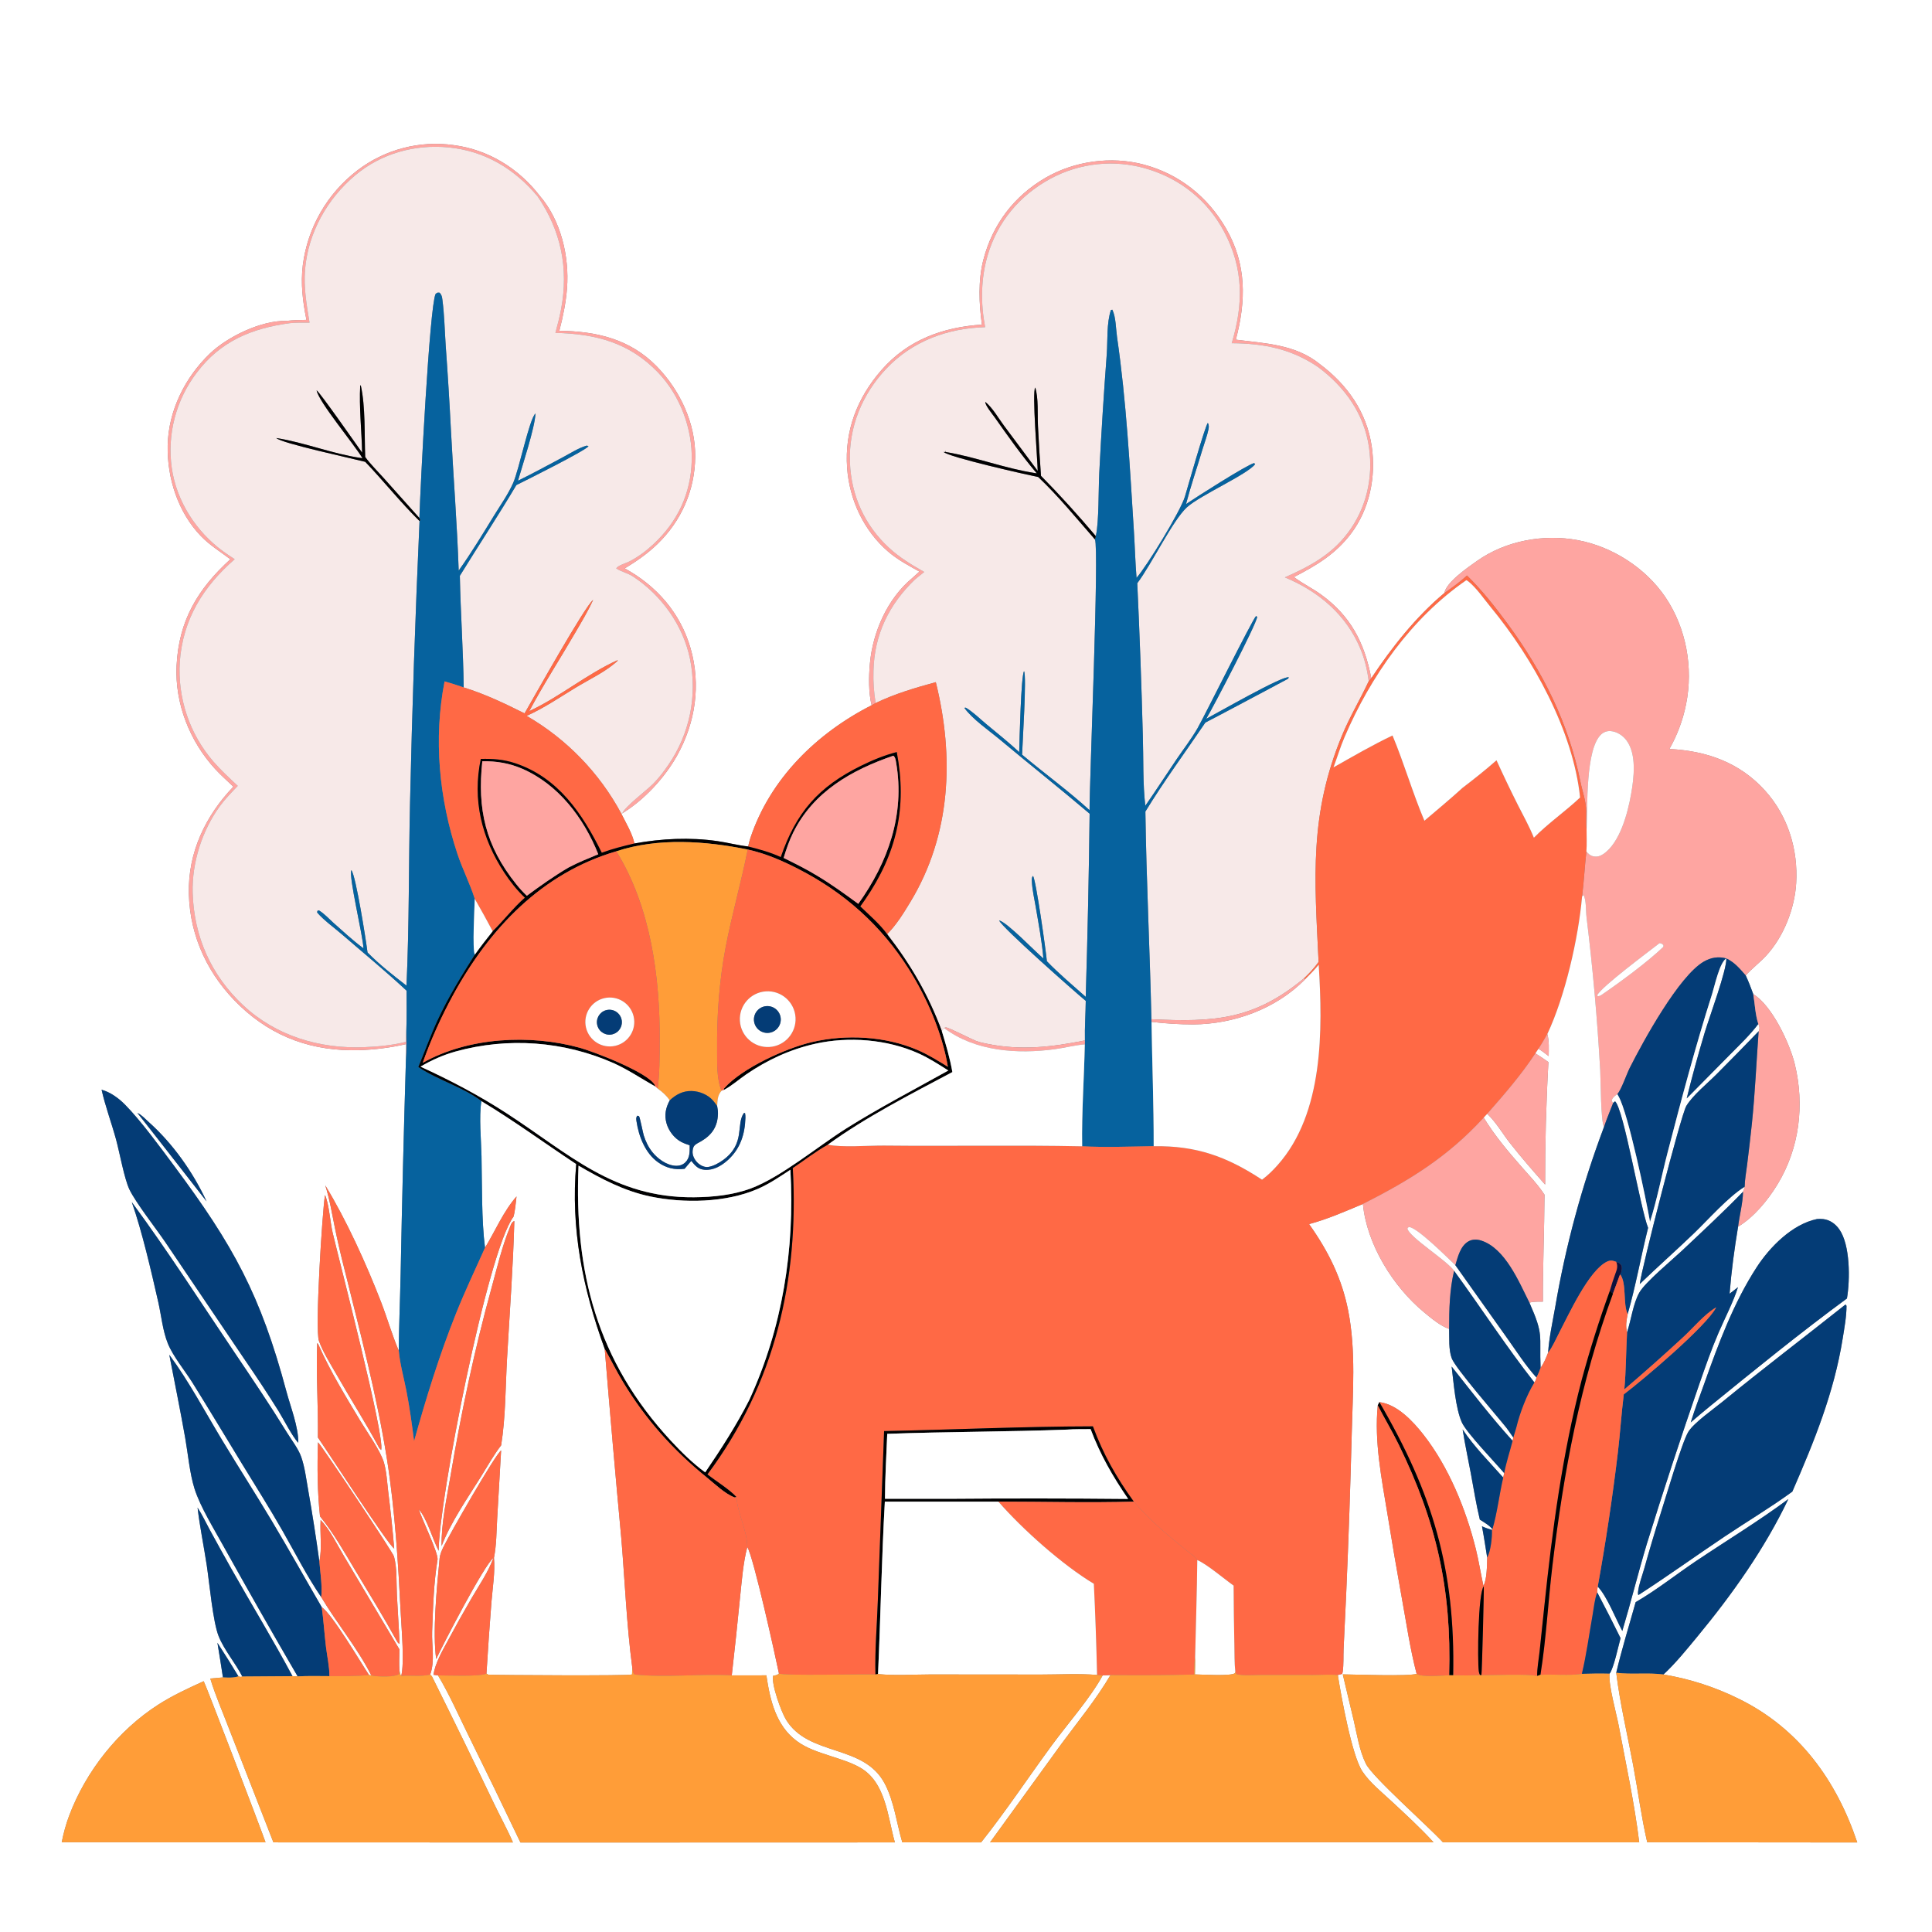 <?xml version="1.0" encoding="utf-8" ?>
<svg xmlns="http://www.w3.org/2000/svg" xmlns:xlink="http://www.w3.org/1999/xlink" width="1024" height="1024">
	<rect width="100%" height="100%" fill="#808080" stroke="none"/>
	<path fill="white" d="M0 0L1024 0L1024 1024L0 1024L0 0ZM286.053 103.736C274.883 89.263 258.889 79.37 240.647 76.935C222.455 74.328 203.979 79.154 189.387 90.326C173.458 102.517 163.06 120.568 160.504 140.464C159.283 150.43 160.461 159.75 162.418 169.53C158.842 169.593 155.312 169.651 151.759 170.084C138.607 169.741 120.669 178.365 111.26 187.377C98.03 200.05 89.248 217.692 88.872 236.124C88.519 253.372 94.364 271.593 106.514 284.159C111.218 289.024 116.75 292.372 122.087 296.417C104.823 312.162 94.762 328.905 93.593 352.758C92.608 372.868 100.557 392.936 114.113 407.67C117.137 410.957 120.465 413.871 123.688 416.951C108.867 432.439 99.554 451.925 100.099 473.75C100.675 496.822 110.624 517.428 127.26 533.218C144.94 549.998 166.045 557.294 190.241 556.607C198.51 556.372 207.162 555.283 215.236 553.4L215.152 561.712C214.008 599.446 213.074 637.187 212.351 674.931C212.063 688.595 211.473 702.246 211.355 715.915C207.761 707.479 205.23 698.533 201.919 689.971C194.189 669.987 183.559 646.553 172.399 628.269C174.723 635.552 175.975 643.273 177.506 650.766C178.968 657.933 180.613 665.063 182.437 672.147C190.76 705.718 199.675 739.15 205.094 773.35C209.423 800.667 211.026 828.55 212.465 856.139C212.867 863.85 214.398 881.581 212.657 888.258C211.962 887.249 211.956 886.682 211.739 885.486C211.473 881.756 211.649 877.999 211.741 874.263L182.534 825.164C178.806 819.013 174.94 810.755 169.932 805.648C169.511 812.673 170.774 820.854 169.262 827.6C167.509 814.791 165.509 802.017 163.261 789.286C162.262 783.663 161.558 777.674 159.682 772.274C158.149 767.861 154.578 763.321 152.103 759.303C143.241 744.914 133.863 731.016 124.414 717.017C106.364 690.275 89.005 663.136 69.847 637.148C75.272 652.497 80.195 673.954 83.865 690.056C85.495 697.208 86.212 705.233 88.939 712.021C91.697 718.889 98.032 726.49 102.033 732.892C110.88 747.05 119.444 761.449 128.168 775.69C135.408 787.508 142.857 799.321 149.734 811.344C156.386 822.974 162.725 835.508 170.281 846.548C178.61 860.509 189.49 873.496 196.779 887.955L195.611 887.831C190.993 880.843 176.049 855.496 170.546 851.851C161.668 836.601 153.055 821.142 143.993 806.009C135.452 791.746 126.468 777.747 117.867 763.522C108.76 748.462 100.193 732.222 89.732 718.06C92.56 732.778 95.575 747.458 98.174 762.219C99.661 770.666 100.539 780.866 103.078 788.972C106.099 798.618 113.68 810.792 118.733 819.997C131.522 842.962 144.529 865.804 157.754 888.52L155.029 888.398C144.789 869.209 133.399 850.557 122.693 831.615C118.788 824.668 114.929 817.695 111.115 810.697C109.026 806.847 107.124 802.725 104.712 799.075C105.916 809.377 108.057 819.559 109.607 829.815C111.024 839.188 112.825 859.57 115.89 867.229C118.824 874.561 124.76 881.419 128.428 888.586C127.346 888.921 127.392 888.797 126.377 888.493C122.773 882.497 119.059 876.569 115.236 870.71C116.254 876.822 117.23 882.941 118.164 889.066L111.453 889.654C114.145 898.601 118.031 907.399 121.353 916.143L144.915 976.5L271.868 976.542C268.907 969.582 265.108 962.828 261.855 955.97C251.041 933.401 240.065 910.909 228.93 888.496L228.003 887.563C230.617 880.372 228.776 872.278 229.044 864.716C229.49 852.137 229.874 838.899 231.926 826.483C232.12 822.562 223.607 805.189 221.973 799.982C226.239 804.643 229.303 815.825 232.495 821.948C232.556 795.433 258.422 662.944 272.15 644.9C273.097 641.474 273.32 637.664 273.772 634.13C266.788 642.086 262.53 652.371 257.067 661.334C255.192 646.885 255.527 627.584 255.209 612.756C255.02 603.939 253.807 592.129 255.141 583.556C272.387 593.906 288.634 605.846 305.413 616.931C302.411 651.189 308.835 682.878 320.51 714.933C323.262 748.517 326.201 782.086 329.327 815.638C331.216 838.331 332.119 861.307 335.117 883.875L334.986 887.495C333.596 888.3 264.018 887.858 258.788 887.614L257.84 887.008C258.605 874.372 259.484 861.744 260.476 849.125C261.072 841.566 262.501 833.172 261.807 825.656C263.167 818.983 263.117 811.606 263.519 804.796L265.604 768.741C262.192 771.415 238.488 812.867 235.083 819.832C234.129 821.784 233.277 823.692 233.007 825.871C232.964 826.221 232.94 826.573 232.915 826.925C231.513 841.186 229.216 865.721 231.205 879.323C235.002 871.118 256.558 829.605 261.524 825.702C258.828 833.188 253.859 840.368 249.851 847.251C245.521 854.685 241.33 862.199 237.28 869.789C234.269 875.356 230.751 881.338 229.733 887.664L232.145 887.994C238.248 898.135 243.152 909.383 248.394 920.008C257.683 938.798 266.837 957.656 275.853 976.579L474.306 976.521C470.44 962.879 469.546 944.593 455.776 936.801C450.846 934.011 445.255 932.4 439.9 930.631C433.729 928.594 427.504 926.671 422.238 922.729C411.184 914.452 408.111 900.93 406.197 887.972L387.855 887.976C389.42 874.287 390.875 860.586 392.222 846.874C393.164 838.007 393.833 828.551 396.083 819.917C399.4 825.33 410.869 877.342 412.851 886.966C412.738 887.083 412.639 887.214 412.512 887.316C411.716 887.954 410.767 887.992 409.792 888.161C408.718 892.531 414.048 907.296 416.663 911.537C428.74 931.124 457.69 924.225 468.877 945.255C473.901 954.701 475.218 966.275 478.237 976.492L520.002 976.514C533.196 959.912 545.014 942.039 557.568 924.94C565.888 913.607 577.88 900.048 584.447 888.003L588.576 887.821C581.052 900.614 571.411 912.363 562.593 924.277L524.754 976.476L759.796 976.43C752.86 968.821 745.042 961.678 737.505 954.663C732.233 949.757 726.117 944.911 722.095 938.897C716.522 930.564 710.869 899.154 709.068 887.807C709.836 887.642 710.596 887.407 711.355 887.201C711.52 886.718 711.589 886.573 711.67 886.002C712.225 882.112 711.959 877.714 712.142 873.758L713.507 844.801C714.746 816.485 715.727 788.157 716.45 759.823C716.964 738.36 718.741 715.99 714.598 694.822C711.202 677.467 704.004 663.104 693.839 648.797C703.7 646.165 712.987 642.052 722.38 638.128C724.393 659.494 738.336 681.889 754.617 695.41C758.298 698.467 763.563 702.897 768.065 704.343C768.207 709.179 767.745 715.399 769.458 719.944C771.484 725.317 793.196 750.159 798.379 756.684C799.619 758.427 800.91 760.151 802.081 761.942L801.71 763.672C790.404 751.198 779.848 737.513 769.403 724.294C770.448 732.631 771.444 746.537 774.868 754.006C777.387 759.501 792.615 775.314 797.249 780.777L796.737 783.137C789.443 774.932 781.324 766.788 775.226 757.649C776.443 765.484 778.133 773.217 779.583 781.009C781.1 789.161 782.397 797.358 784.342 805.424C786.653 806.915 789.247 808.325 791.001 810.481L790.733 810.873C788.907 810.346 787.205 809.779 785.482 808.974C786.523 814.487 787.34 820.002 788.238 825.537C788.17 829.227 788.119 837.414 786.238 840.472C784.803 833.947 783.806 827.356 782.185 820.861C776.957 799.915 767.862 777.514 754.447 760.383C748.875 753.267 740.507 744.303 731.095 743.154L730.247 744.892C728.327 763.939 732.284 783.695 735.371 802.432C737.737 817.13 740.246 831.805 742.9 846.454C745.362 859.903 747.352 873.918 750.831 887.138C746.893 888.61 717.731 887.491 711.693 887.447L717.507 911.882C719.255 919.383 720.518 927.884 723.952 934.829C727.465 941.936 756.714 967.686 764.771 976.455L868.824 976.459C866.297 955.785 861.801 935.083 857.945 914.602C856.732 908.158 852.361 892.772 853.117 887.093C855.342 884.171 857.802 872.255 858.928 868.238C854.925 860.105 850.808 852.029 846.578 844.012C846.447 842.992 846.691 841.943 846.829 840.926C851.712 845.957 856.294 857.889 859.859 864.445C864.432 849.162 868.241 833.688 872.821 818.413C881.655 789.945 890.955 761.624 900.717 733.461C903.855 724.46 906.99 715.399 910.755 706.638C914.226 698.561 918.481 690.593 921.186 682.231L916.721 685.699C917.652 673.861 919.271 661.904 921.22 650.196C929.675 645.067 936.979 636.16 942.075 627.806C953.747 608.667 956.564 585.664 951.263 563.968C948.592 553.038 939.222 532.941 929.264 526.908C928.037 523.547 926.789 520.248 925.27 517.007C928.584 513.293 932.691 510.228 936.097 506.547C945.321 496.577 951.206 481.658 952.012 468.149C953.081 450.233 947.665 432.532 935.57 419.094C922.107 404.136 904.519 397.953 884.824 396.967C889.01 389.594 891.988 381.598 893.647 373.283C897.554 353.917 893.772 332.894 882.679 316.49C872.242 301.056 854.614 289.742 836.329 286.31C818.153 282.898 798.049 286.562 782.855 297.302C778.198 300.594 766.511 308.561 765.548 314.308C750.452 326.935 737.655 343.138 726.821 359.485C723.221 340.703 715.908 326.43 700.087 315.046C695.63 311.838 690.656 309.429 686.25 306.178L685.817 305.852C697.671 299.74 707.726 293.786 715.975 282.955C725.869 269.964 729.407 252.718 727.059 236.693C724.39 218.47 714.116 203.871 699.59 193.013C686.734 182.525 670.647 182.015 655.019 180.035C660.482 159.402 660.802 139.993 649.761 120.981C639.985 104.149 624.966 92.192 606.099 87.193C588.911 82.639 569.429 85.326 554.069 94.269C537.407 103.971 526.085 118.952 521.226 137.609C518.376 148.553 518.86 160.921 520.446 172.04C499.755 173.407 481.218 180.118 467.236 196.091C454.353 210.809 447.587 228.289 448.985 247.936C450.194 264.938 457.804 281.252 470.791 292.405C475.773 296.684 481.597 299.779 487.309 302.952L483.517 306.371C470.362 317.27 462.585 334.923 461.06 351.73C460.437 358.596 460.298 367.064 461.976 373.803C432.989 388.507 408.167 412.715 397.735 444.127C397.257 445.614 396.861 447.125 396.549 448.655C391.114 448.054 385.629 446.574 380.181 445.793C365.627 443.706 350.698 444.433 336.273 447.055C335.121 441.713 331.758 436.184 329.332 431.29L329.842 431.058C341.433 424.016 352.319 412.221 358.906 400.415C368.65 382.951 371.573 362.912 366.005 343.584C360.623 324.9 348.057 310.52 331.13 301.26C337.33 297.535 343.214 293.423 348.429 288.383C361.121 276.117 368.257 259.929 368.477 242.211C368.698 224.36 360.397 206.763 348.051 194.146C333.888 179.672 316.053 175.553 296.464 175.322C298.369 168.012 299.95 160.323 300.532 152.791C301.832 135.956 297.278 116.714 286.053 103.736ZM272.61 647.15C271.137 647.757 270.8 649.159 270.218 650.582C266.03 660.828 263.396 672.226 260.453 682.902C251.438 715.611 244.502 748.414 238.858 781.861C236.813 793.98 233.848 807.1 234.052 819.419C238.99 806.634 247.692 794.23 254.952 782.598C258.359 777.137 261.688 771.126 265.617 766.058C268.029 751.019 267.893 734.974 268.762 719.74C270.139 695.573 271.964 671.347 272.61 647.15ZM856.638 886.613C858.641 902.958 862.543 919.256 865.586 935.452C868.14 949.047 869.937 962.993 873.053 976.442L984.393 976.552C973.385 943.67 953.596 916.199 921.883 900.536C909.206 894.223 895.66 889.835 881.69 887.515C888.206 881.435 893.83 874.447 899.5 867.593C918.062 845.151 935.278 820.909 947.866 794.533C932.208 806.175 915.156 816.51 898.922 827.407C888.295 834.54 877.993 842.779 866.937 849.163C863.445 861.664 859.609 873.954 856.638 886.613ZM53.84 577.577C55.838 586.433 59.101 595.13 61.501 603.91C63.41 610.892 65.917 624.91 68.616 630.475C72.064 637.587 82.552 650.942 87.638 658.396L129.94 720.981C136.02 729.809 141.909 738.767 147.602 747.849C150.008 751.694 155.264 761.991 158.116 764.681C158.161 756.062 154.036 745.842 151.821 737.554C138.128 686.326 123.696 660.125 92.306 617.961C85.05 608.215 74.553 593.859 66.264 585.483C62.858 582.041 58.567 578.892 53.84 577.577ZM72.811 589.866C77.115 595.204 109.429 636.723 109.475 636.752C102.334 621.286 91.566 606.078 78.853 594.727C77.112 593.173 74.953 590.785 72.811 589.866ZM172.249 633.374C170.775 642.775 166.88 704.686 169.043 710.675C171.237 716.747 175.036 722.661 178.226 728.263C185.695 741.379 193.916 754.203 201.019 767.501L202.025 768.532C204.078 761.276 179.993 669.052 176.298 653.342C175.014 647.887 174.389 638.031 172.249 633.374ZM963.031 646.118C949.949 648.848 938.107 660.839 931.069 671.672C918.879 690.439 910.818 712.152 903.374 733.122C900.927 740.015 898.265 746.913 896.126 753.906C899.59 750.906 903.1 747.958 906.654 745.065C930.406 725.741 954.249 706.352 978.92 688.214C980.612 678.362 980.735 659.737 974.781 651.453C972.744 648.619 969.863 646.556 966.349 646.14C965.224 646.007 964.157 646.033 963.031 646.118ZM978.153 691.416C956.447 708.662 934.384 725.414 912.918 742.979C908.234 746.811 898.025 753.933 894.923 758.773C891.56 764.02 882.695 794.391 880.128 802.338C877.057 812.024 874.157 821.764 871.43 831.553C870.358 835.32 868.595 839.85 868.194 843.731C868.119 844.454 868.155 844.54 868.223 845.164L868.45 845.371C883.902 835.39 898.848 824.619 914.129 814.378C925.995 806.425 938.456 799.011 949.973 790.594C961.528 764.059 972.094 738.136 976.677 709.367C977.578 703.714 978.684 697.818 978.695 692.098L978.153 691.416ZM168.114 711.866C167.485 728.523 168.718 745.239 168.494 761.909C173.699 769.342 205.833 819.049 208.935 820.758C208.075 810.676 207.015 800.613 205.757 790.574C205.17 785.677 204.874 779.869 203.48 775.152C201.64 768.927 194.491 758.955 191 753.136C183.249 740.216 174.982 726.788 168.916 713C168.565 712.201 168.746 712.499 168.114 711.866ZM168.542 764.444C168.099 777.197 168.225 791 169.612 803.69C176.909 812.602 182.603 822.856 188.532 832.698C195.859 844.859 203.217 856.891 210.093 869.325C210.456 869.982 210.943 871.07 211.779 871.199C211.426 862.6 210.801 854.021 210.368 845.427C210.037 838.883 210.526 831.234 208.821 824.96C208.241 822.826 171.475 767.571 168.542 764.444ZM107.972 891.066C99.777 894.815 91.609 898.549 84 903.42C62.645 917.093 45.517 938.757 36.629 962.421C34.906 967.006 33.678 971.632 32.714 976.428L65.375 976.442L140.745 976.483C138.464 969.779 108.617 891.826 107.972 891.066Z"/>
	<path fill="#FEA5A1" d="M162.418 169.53C160.461 159.75 159.283 150.43 160.504 140.464C163.06 120.568 173.458 102.517 189.387 90.326C203.979 79.154 222.455 74.328 240.647 76.935C258.889 79.37 274.883 89.263 286.053 103.736C297.278 116.714 301.832 135.956 300.532 152.791C299.95 160.323 298.369 168.012 296.464 175.322C316.053 175.553 333.888 179.672 348.051 194.146C360.397 206.763 368.698 224.36 368.477 242.211C368.257 259.929 361.121 276.117 348.429 288.383C343.214 293.423 337.33 297.535 331.13 301.26C348.057 310.52 360.623 324.9 366.005 343.584C371.573 362.912 368.65 382.951 358.906 400.415C352.319 412.221 341.433 424.016 329.842 431.058C331.221 427.527 342.952 418.712 346.178 415.423C349.249 412.291 351.874 408.908 354.325 405.273C365.556 388.929 369.671 368.725 365.728 349.29C362.101 331.514 350.627 315.474 335.477 305.538C332.695 303.713 329.357 303.086 326.598 301.249C327.623 299.666 331.615 298.56 333.458 297.634C338.224 295.24 342.505 291.985 346.397 288.357C359.154 276.466 366.18 261.63 366.631 244.099C367.065 227.276 360.485 209.652 348.811 197.464C333.577 181.56 315.741 176.961 294.385 176.427C295.507 172.254 296.596 168.071 297.397 163.822C301.469 142.216 297.343 122.245 284.976 104.139C272.713 89.469 256.868 79.939 237.623 78.118C219.8 76.432 202.028 81.359 188.268 92.91C173.419 105.375 163.285 123.403 161.679 142.89C160.891 152.448 162.517 161.636 164.059 171.023C160.587 171.026 157.064 170.914 153.61 171.282C133.487 174.013 116.965 180.748 104.378 197.415C93.289 211.856 88.487 230.156 91.057 248.181C93.603 265.698 103.967 281.761 118.167 292.152C120.191 293.634 122.3 295.01 124.398 296.385C107.71 310.944 96.957 328.125 95.307 350.675C94.066 369.969 100.447 388.98 113.079 403.618C117.08 408.225 121.552 412.376 126.02 416.52C122.737 419.988 119.336 423.427 116.519 427.293C107.111 440.204 101.656 457.258 102.12 473.239C102.793 496.453 111.934 516.969 128.944 532.858C146.312 549.083 169.378 555.949 192.878 555.034C200.235 554.747 207.963 554.008 215.117 552.209C215.186 550.229 215.184 548.219 215.362 546.247C215.387 551.385 215.584 556.59 215.152 561.712L215.236 553.4C207.162 555.283 198.51 556.372 190.241 556.607C166.045 557.294 144.94 549.998 127.26 533.218C110.624 517.428 100.675 496.822 100.099 473.75C99.554 451.925 108.867 432.439 123.688 416.951C120.465 413.871 117.137 410.957 114.113 407.67C100.557 392.936 92.608 372.868 93.593 352.758C94.762 328.905 104.823 312.162 122.087 296.417C116.75 292.372 111.218 289.024 106.514 284.159C94.364 271.593 88.519 253.372 88.872 236.124C89.248 217.692 98.03 200.05 111.26 187.377C120.669 178.365 138.607 169.741 151.759 170.084C155.312 169.651 158.842 169.593 162.418 169.53Z"/>
	<path fill="#F7E9E8" d="M164.059 171.023C162.517 161.636 160.891 152.448 161.679 142.89C163.285 123.403 173.419 105.375 188.268 92.91C202.028 81.359 219.8 76.432 237.623 78.118C256.868 79.939 272.713 89.469 284.976 104.139C297.343 122.245 301.469 142.216 297.397 163.822C296.596 168.071 295.507 172.254 294.385 176.427C315.741 176.961 333.577 181.56 348.811 197.464C360.485 209.652 367.065 227.276 366.631 244.099C366.18 261.63 359.154 276.466 346.397 288.357C342.505 291.985 338.224 295.24 333.458 297.634C331.615 298.56 327.623 299.666 326.598 301.249C329.357 303.086 332.695 303.713 335.477 305.538C350.627 315.474 362.101 331.514 365.728 349.29C369.671 368.725 365.556 388.929 354.325 405.273C351.874 408.908 349.249 412.291 346.178 415.423C342.952 418.712 331.221 427.527 329.842 431.058L329.332 431.29C317.735 409.674 300.346 391.714 279.116 379.423C288.365 375.324 297.071 369.301 305.735 364.09C312.919 359.77 321.297 355.896 327.434 350.152L327.163 349.971C311.135 357.249 297.084 369.053 281.166 376.609L280.504 376.919C287.968 362.902 296.765 349.319 304.748 335.572C308.104 329.792 311.638 324.013 314.378 317.91C309.607 321.972 283.502 368.642 278.027 378.106C267.443 372.825 257.111 367.861 245.769 364.357C245.526 344.596 244.103 324.926 243.728 305.187C253.631 289.116 264.051 273.324 273.689 257.095C278.87 254.553 309.95 239.013 311.931 236.52L311.02 236.171C306.63 237.409 302.21 240.308 298.18 242.439C290.322 246.594 282.533 250.905 274.538 254.79C276.843 246.826 283.601 226.37 283.805 219.138C280.464 222.301 275.197 248.711 271.989 255.97C269.294 262.069 265.332 267.604 261.846 273.27C255.79 283.115 249.845 293.018 243.115 302.424C242.285 277.817 240.322 253.214 239.038 228.624C238.267 213.458 237.331 198.302 236.231 183.157C235.698 175.163 235.525 166.903 234.492 158.965C234.277 157.307 234.152 156.375 233.016 155.14C231.747 155.039 231.836 155.014 230.856 155.828C227.656 162.703 222.787 257.742 222.288 274.556L203.3 253.309C200.064 249.688 196.431 246.129 193.568 242.222C193.107 230.569 193.74 215.442 191.248 204.384L190.921 204.214C190.288 215.909 191.68 228.177 191.944 239.928C189.141 236.008 169.234 207.493 167.805 206.907C169.078 213.23 187.419 235.048 192.136 242.868L191.401 242.766C176.236 240.586 161.624 234.551 146.43 232.165C149.257 234.963 186.455 242.928 193.585 244.776C203.404 255.015 212.241 266.234 222.367 276.165C220.115 326.013 218.433 375.886 217.32 425.772C216.588 457.946 216.927 490.276 215.45 522.416C208.557 517.087 200.841 511.036 194.791 504.813C194.13 499.223 188.595 463.857 186.223 461.198C184.705 464.52 192.339 495.701 192.647 502.64L192.282 502.371C186.798 498.262 181.624 493.484 176.514 488.921C174.178 486.836 171.697 484.072 168.995 482.506L168.201 482.806L168.105 483.672C171.779 487.906 177.087 491.64 181.356 495.334C192.754 505.201 204.491 514.805 215.503 525.094C215.475 532.127 215.65 539.224 215.362 546.247C215.184 548.219 215.186 550.229 215.117 552.209C207.963 554.008 200.235 554.747 192.878 555.034C169.378 555.949 146.312 549.083 128.944 532.858C111.934 516.969 102.793 496.453 102.12 473.239C101.656 457.258 107.111 440.204 116.519 427.293C119.336 423.427 122.737 419.988 126.02 416.52C121.552 412.376 117.08 408.225 113.079 403.618C100.447 388.98 94.066 369.969 95.307 350.675C96.957 328.125 107.71 310.944 124.398 296.385C122.3 295.01 120.191 293.634 118.167 292.152C103.967 281.761 93.603 265.698 91.057 248.181C88.487 230.156 93.289 211.856 104.378 197.415C116.965 180.748 133.487 174.013 153.61 171.282C157.064 170.914 160.587 171.026 164.059 171.023Z"/>
	<path fill="#FEA5A1" d="M655.019 180.035C670.647 182.015 686.734 182.525 699.59 193.013C714.116 203.871 724.39 218.47 727.059 236.693C729.407 252.718 725.869 269.964 715.975 282.955C707.726 293.786 697.671 299.74 685.817 305.852L686.25 306.178C690.656 309.429 695.63 311.838 700.087 315.046C715.908 326.43 723.221 340.703 726.821 359.485L725.444 361.056C724.721 355.252 723.399 349.652 721.185 344.224C713.735 325.955 698.955 313.462 681.002 306.014C694.022 300.238 705.428 294.186 714.218 282.636C724.143 269.594 727.912 253.332 725.608 237.161C723.072 219.36 712.763 205.069 698.573 194.521C684.36 184.889 669.874 182.041 652.84 181.907C659.068 161.201 659.213 142.345 648.794 122.761C640.03 106.289 625.593 94.727 607.746 89.457C590.638 84.37 572.208 86.308 556.533 94.842C540.329 103.696 528.644 117.622 523.458 135.406C519.837 147.821 519.738 160.765 522.144 173.423C502.388 173.903 483.52 180.822 469.763 195.392C456.969 208.942 449.792 226.302 450.476 245.006C451.117 262.54 458.24 278.381 471.133 290.281C476.892 295.597 483.11 299.313 489.878 303.155C488.266 304.451 486.616 305.717 485.038 307.053C471.226 320.259 463.387 336.321 462.956 355.538C462.772 361.258 463.16 366.982 464.112 372.625L461.976 373.803C460.298 367.064 460.437 358.596 461.06 351.73C462.585 334.923 470.362 317.27 483.517 306.371L487.309 302.952C481.597 299.779 475.773 296.684 470.791 292.405C457.804 281.252 450.194 264.938 448.985 247.936C447.587 228.289 454.353 210.809 467.236 196.091C481.218 180.118 499.755 173.407 520.446 172.04C518.86 160.921 518.376 148.553 521.226 137.609C526.085 118.952 537.407 103.971 554.069 94.269C569.429 85.326 588.911 82.639 606.099 87.193C624.966 92.192 639.985 104.149 649.761 120.981C660.802 139.993 660.482 159.402 655.019 180.035Z"/>
	<path fill="#F7E9E8" d="M652.84 181.907C669.874 182.041 684.36 184.889 698.573 194.521C712.763 205.069 723.072 219.36 725.608 237.161C727.912 253.332 724.143 269.594 714.218 282.636C705.428 294.186 694.022 300.238 681.002 306.014C698.955 313.462 713.735 325.955 721.185 344.224C723.399 349.652 724.721 355.252 725.444 361.056C720.979 370.653 715.515 379.673 711.431 389.487C693.86 431.705 696.73 465.433 698.886 509.857C696.605 512.985 694.023 515.882 691.176 518.505C664.654 540.513 643.667 541.858 610.272 540.214C609.456 503.517 607.589 466.85 607.079 430.14C616.907 414.031 628.286 398.617 638.864 382.976C642.371 381.254 682.656 359.801 682.706 359.74C682.885 359.521 682.964 359.236 683.093 358.984C679.836 357.987 644.892 378.086 639.319 380.988C642.6 375.613 665.916 330.927 666.327 326.982L665.764 326.488C664.016 327.894 638.266 379.825 634.741 385.949C631.426 391.708 627.34 396.947 623.608 402.435C618.046 410.616 612.707 418.953 607.043 427.061C605.654 415.586 606.103 401.702 605.727 389.995C605.018 363.026 604.035 336.064 602.777 309.115C610.363 299.09 621.567 275.722 629.077 268.89C636.142 262.461 661.078 251.48 665.221 246.043L664.753 245.444C661.222 246.118 633.394 263.913 628.609 267.185C631.211 257.297 634.569 247.476 637.501 237.672C638.476 234.413 639.796 231.029 640.485 227.713C640.742 226.48 640.862 225.27 640.171 224.159C638.788 225.538 629.344 258.796 628.044 263.164C625.714 270.993 607.885 300.049 602.388 306.272C601.715 298.008 601.506 289.665 600.981 281.385C598.805 247.06 597.028 212.836 592.071 178.766C591.419 174.283 591.495 168.216 589.572 164.157L588.818 164.285C586.476 171.346 587.125 180.111 586.617 187.537C585.027 208.604 583.697 229.689 582.626 250.788C582.193 259.628 582.474 276.321 580.899 283.666C580.866 283.819 580.827 283.972 580.791 284.125C571.573 273.237 561.769 262.349 551.749 252.209C551.088 243.358 550.552 234.498 550.141 225.632C549.861 219.826 550.461 210.743 548.695 205.404C546.916 207.593 549.909 243.632 550.003 249.582L532.033 225.481C528.958 221.344 526.23 216.319 522.248 213.017C521.975 214.6 526.097 219.623 527.214 221.207C534.298 231.251 541.562 241.51 549.512 250.879L548.691 250.758C532.639 248.319 517.137 242.177 501.152 239.559L501.032 238.891L501.48 239.624L500.155 239.523C502.536 242.23 543.994 251.574 550.29 252.834C560.987 262.96 570.65 274.831 580.355 285.925C582.645 290.822 577.477 413.282 577.482 429.401C566.095 419.009 553.517 409.914 541.726 399.989C541.893 394.495 544.245 358.379 542.766 355.759C541.172 357.814 540.334 393.003 540.2 398.629C534.625 393.425 528.607 388.669 522.75 383.787C519.169 380.802 515.793 377.402 511.781 374.995L511.452 375.615L511.961 375.118L511.097 375.142C515.399 381.192 524.213 387.179 529.994 392.019C545.748 405.207 561.875 417.966 577.523 431.273C577.143 463.64 576.455 496.003 575.46 528.357C568.53 522.197 561.301 516.15 554.865 509.473C554.414 504.32 549.066 466.075 547.509 464.262C546.723 465.113 546.867 466.07 546.917 467.185C547.117 471.666 548.209 476.296 548.963 480.73C550.497 489.752 552.234 498.912 553.025 508.03C548.359 504.103 533.969 488.951 529.546 487.832C530.803 491.361 569.428 525.508 575.477 530.486C575.391 537.44 574.87 544.512 575.037 551.449C557.528 554.956 541.237 556.864 523.529 553.3C521.427 552.877 519.268 552.48 517.264 551.7C514.587 550.659 502.975 544.649 501.459 544.567C501.081 544.546 500.722 544.745 500.353 544.835L499.159 546.384C491.888 527.044 482.805 511.424 470.206 495.107C475.078 490.258 478.986 483.892 482.543 478.01C504.106 442.358 505.802 401.163 496 361.562C485.048 364.568 474.387 367.676 464.112 372.625C463.16 366.982 462.772 361.258 462.956 355.538C463.387 336.321 471.226 320.259 485.038 307.053C486.616 305.717 488.266 304.451 489.878 303.155C483.11 299.313 476.892 295.597 471.133 290.281C458.24 278.381 451.117 262.54 450.476 245.006C449.792 226.302 456.969 208.942 469.763 195.392C483.52 180.822 502.388 173.903 522.144 173.423C519.738 160.765 519.837 147.821 523.458 135.406C528.644 117.622 540.329 103.696 556.533 94.842C572.208 86.308 590.638 84.37 607.746 89.457C625.593 94.727 640.03 106.289 648.794 122.761C659.213 142.345 659.068 161.201 652.84 181.907Z"/>
	<path fill="#06629E" d="M222.288 274.556C222.787 257.742 227.656 162.703 230.856 155.828C231.836 155.014 231.747 155.039 233.016 155.14C234.152 156.375 234.277 157.307 234.492 158.965C235.525 166.903 235.698 175.163 236.231 183.157C237.331 198.302 238.267 213.458 239.038 228.624C240.322 253.214 242.285 277.817 243.115 302.424C249.845 293.018 255.79 283.115 261.846 273.27C265.332 267.604 269.294 262.069 271.989 255.97C275.197 248.711 280.464 222.301 283.805 219.138C283.601 226.37 276.843 246.826 274.538 254.79C282.533 250.905 290.322 246.594 298.18 242.439C302.21 240.308 306.63 237.409 311.02 236.171L311.931 236.52C309.95 239.013 278.87 254.553 273.689 257.095C264.051 273.324 253.631 289.116 243.728 305.187C244.103 324.926 245.526 344.596 245.769 364.357C242.42 363.167 239.053 362.13 235.64 361.144C229.695 391.547 232.722 423.306 242.468 452.638C245.14 460.679 249.088 468.331 251.631 476.365C251.533 481.17 250.262 503.208 251.675 505.967C244.525 517.291 237.588 528.519 231.94 540.691C228.156 548.845 225.181 557.263 221.711 565.536C232.181 572.561 244.959 575.953 255.141 583.556C253.807 592.129 255.02 603.939 255.209 612.756C255.527 627.584 255.192 646.885 257.067 661.334C251.885 672.905 246.384 684.459 241.676 696.227C232.862 718.255 225.841 741.02 219.47 763.858C218.328 754.881 217.116 745.988 215.382 737.106C214.036 730.21 211.955 722.887 211.355 715.915C211.473 702.246 212.063 688.595 212.351 674.931C213.074 637.187 214.008 599.446 215.152 561.712C215.584 556.59 215.387 551.385 215.362 546.247C215.65 539.224 215.475 532.127 215.503 525.094C204.491 514.805 192.754 505.201 181.356 495.334C177.087 491.64 171.779 487.906 168.105 483.672L168.201 482.806L168.995 482.506C171.697 484.072 174.178 486.836 176.514 488.921C181.624 493.484 186.798 498.262 192.282 502.371L192.647 502.64C192.339 495.701 184.705 464.52 186.223 461.198C188.595 463.857 194.13 499.223 194.791 504.813C200.841 511.036 208.557 517.087 215.45 522.416C216.927 490.276 216.588 457.946 217.32 425.772C218.433 375.886 220.115 326.013 222.367 276.165L222.7 275.661L222.288 274.556Z"/>
	<path fill="#06629E" d="M580.791 284.125C580.827 283.972 580.866 283.819 580.899 283.666C582.474 276.321 582.193 259.628 582.626 250.788C583.697 229.689 585.027 208.604 586.617 187.537C587.125 180.111 586.476 171.346 588.818 164.285L589.572 164.157C591.495 168.216 591.419 174.283 592.071 178.766C597.028 212.836 598.805 247.06 600.981 281.385C601.506 289.665 601.715 298.008 602.388 306.272C607.885 300.049 625.714 270.993 628.044 263.164C629.344 258.796 638.788 225.538 640.171 224.159C640.862 225.27 640.742 226.48 640.485 227.713C639.796 231.029 638.476 234.413 637.501 237.672C634.569 247.476 631.211 257.297 628.609 267.185C633.394 263.913 661.222 246.118 664.753 245.444L665.221 246.043C661.078 251.48 636.142 262.461 629.077 268.89C621.567 275.722 610.363 299.09 602.777 309.115C604.035 336.064 605.018 363.026 605.727 389.995C606.103 401.702 605.654 415.586 607.043 427.061C612.707 418.953 618.046 410.616 623.608 402.435C627.34 396.947 631.426 391.708 634.741 385.949C638.266 379.825 664.016 327.894 665.764 326.488L666.327 326.982C665.916 330.927 642.6 375.613 639.319 380.988C644.892 378.086 679.836 357.987 683.093 358.984C682.964 359.236 682.885 359.521 682.706 359.74C682.656 359.801 642.371 381.254 638.864 382.976C628.286 398.617 616.907 414.031 607.079 430.14C607.589 466.85 609.456 503.517 610.272 540.214L610.329 541.608C610.652 563.581 611.536 585.529 611.477 607.505C598.913 607.695 586.115 608.208 573.568 607.564C573.273 589.588 574.607 571.496 574.969 553.514L575.037 551.449C574.87 544.512 575.391 537.44 575.477 530.486C569.428 525.508 530.803 491.361 529.546 487.832C533.969 488.951 548.359 504.103 553.025 508.03C552.234 498.912 550.497 489.752 548.963 480.73C548.209 476.296 547.117 471.666 546.917 467.185C546.867 466.07 546.723 465.113 547.509 464.262C549.066 466.075 554.414 504.32 554.865 509.473C561.301 516.15 568.53 522.197 575.46 528.357C576.455 496.003 577.143 463.64 577.523 431.273C561.875 417.966 545.748 405.207 529.994 392.019C524.213 387.179 515.399 381.192 511.097 375.142L511.961 375.118L511.452 375.615L511.781 374.995C515.793 377.402 519.169 380.802 522.75 383.787C528.607 388.669 534.625 393.425 540.2 398.629C540.334 393.003 541.172 357.814 542.766 355.759C544.245 358.379 541.893 394.495 541.726 399.989C553.517 409.914 566.095 419.009 577.482 429.401C577.477 413.282 582.645 290.822 580.355 285.925C580.59 285.346 580.67 284.737 580.791 284.125Z"/>
	<path fill="#000001" d="M193.568 242.222C196.431 246.129 200.064 249.688 203.3 253.309L222.288 274.556L222.7 275.661L222.367 276.165C212.241 266.234 203.404 255.015 193.585 244.776C186.455 242.928 149.257 234.963 146.43 232.165C161.624 234.551 176.236 240.586 191.401 242.766L192.136 242.868C187.419 235.048 169.078 213.23 167.805 206.907C169.234 207.493 189.141 236.008 191.944 239.928C191.68 228.177 190.288 215.909 190.921 204.214L191.248 204.384C193.74 215.442 193.107 230.569 193.568 242.222Z"/>
	<path fill="#000001" d="M551.749 252.209C561.769 262.349 571.573 273.237 580.791 284.125C580.67 284.737 580.59 285.346 580.355 285.925C570.65 274.831 560.987 262.96 550.29 252.834C543.994 251.574 502.536 242.23 500.155 239.523L501.48 239.624L501.032 238.891L501.152 239.559C517.137 242.177 532.639 248.319 548.691 250.758L549.512 250.879C541.562 241.51 534.298 231.251 527.214 221.207C526.097 219.623 521.975 214.6 522.248 213.017C526.23 216.319 528.958 221.344 532.033 225.481L550.003 249.582C549.909 243.632 546.916 207.593 548.695 205.404C550.461 210.743 549.861 219.826 550.141 225.632C550.552 234.498 551.088 243.358 551.749 252.209Z"/>
	<path fill="#FEA5A1" d="M765.548 314.308C766.511 308.561 778.198 300.594 782.855 297.302C798.049 286.562 818.153 282.898 836.329 286.31C854.614 289.742 872.242 301.056 882.679 316.49C893.772 332.894 897.554 353.917 893.647 373.283C891.988 381.598 889.01 389.594 884.824 396.967C904.519 397.953 922.107 404.136 935.57 419.094C947.665 432.532 953.081 450.233 952.012 468.149C951.206 481.658 945.321 496.577 936.097 506.547C932.691 510.228 928.584 513.293 925.27 517.007C922.001 513.306 919.539 510.215 914.998 507.973C910.73 506.858 906.911 507.466 903.09 509.651C889.955 517.159 871.003 551.697 863.767 566.08C862.077 569.439 859.377 577.549 857.21 579.92C855.911 580.869 854.967 581.508 854.262 583.017C854.465 583.84 854.364 583.941 855.033 584.526C853.39 588.781 851.583 593.031 850.133 597.352C848.4 593.958 848.449 572.926 848.152 567.431C846.632 540.266 844.214 513.158 840.903 486.153C840.491 482.933 840.842 477.007 839.299 474.36L838.527 475.176C839.532 467.238 839.906 459.255 840.82 451.319C841.832 452.542 842.81 453.468 844.405 453.847C846.349 454.308 848.077 453.802 849.704 452.722C858.643 446.79 862.765 430.79 864.504 420.954C866.015 412.408 867.59 399.867 862.075 392.423C860.134 389.804 857.027 387.785 853.73 387.488C851.879 387.333 850.048 387.964 848.685 389.227C840.266 396.897 841.476 428.033 840.919 439.655C840.527 436.551 840.747 433.289 840.715 430.159C840.657 424.447 838.811 419.996 837.683 414.457C831.319 383.204 817.936 356.375 799.175 330.783C792.609 321.826 785.471 312.798 777.529 305.034C774.002 308.318 769.518 311.562 765.548 314.308ZM879.578 499.881C873.393 504.707 849.349 522.54 846.545 527.426L846.87 528.085C847.453 527.952 847.94 527.875 848.466 527.581C858.107 521.039 873.405 509.774 881.632 501.82L881.65 500.9C880.767 500.206 880.748 500.04 879.578 499.881Z"/>
	<path fill="#FF6945" d="M765.548 314.308C769.518 311.562 774.002 308.318 777.529 305.034C785.471 312.798 792.609 321.826 799.175 330.783C817.936 356.375 831.319 383.204 837.683 414.457C838.811 419.996 840.657 424.447 840.715 430.159C840.747 433.289 840.527 436.551 840.919 439.655C840.914 443.505 841.128 447.489 840.82 451.319C839.906 459.255 839.532 467.238 838.527 475.176C836.586 497.286 829.544 528.049 820.118 548.06C818.583 550.659 817.117 553.373 815.415 555.862L813.79 558.308C806.085 569.986 797.45 579.871 788.257 590.347L786.397 592.357C767.414 613.116 747.207 625.572 722.38 638.128C712.987 642.052 703.7 646.165 693.839 648.797C704.004 663.104 711.202 677.467 714.598 694.822C718.741 715.99 716.964 738.36 716.45 759.823C715.727 788.157 714.746 816.485 713.507 844.801L712.142 873.758C711.959 877.714 712.225 882.112 711.67 886.002C711.589 886.573 711.52 886.718 711.355 887.201C710.596 887.407 709.836 887.642 709.068 887.807C704.737 887.41 700.054 887.774 695.679 887.781L668.001 887.775C664.064 887.766 659.146 888.315 655.356 887.33L654.744 886.091C654.209 881.318 654.352 876.29 654.235 871.482C654.012 861.123 653.88 850.762 653.839 840.4C648.736 836.789 639.926 829.217 634.58 826.857C633.592 825.022 631.008 823.468 629.391 822.166C619.418 814.137 609.288 805.65 600.941 795.897C591.811 783.267 584.64 770.685 579.27 755.989C542.401 756.058 505.459 757.759 468.588 758.51L465.274 848.249C464.84 861.284 463.638 874.486 464.006 887.519C457.152 887.19 415.058 888.331 412.851 886.966C410.869 877.342 399.4 825.33 396.083 819.917C396.037 811.166 390.954 802.283 390.342 793.47C386.74 789.491 379.431 784.991 374.951 781.459C410.75 733.461 423.538 678.236 420.192 619.09C426.3 614.997 432.369 610.225 438.791 606.687C445.968 608.318 460.548 607.086 468.68 607.172C503.637 607.543 538.619 606.832 573.568 607.564C586.115 608.208 598.913 607.695 611.477 607.505C634.184 607.188 650.137 612.956 668.908 625.257C671.963 623.002 674.748 620.244 677.262 617.406C701.614 589.915 701.081 545.88 698.943 511.309C696.722 514.101 694.179 516.586 691.673 519.119L691.176 518.505C694.023 515.882 696.605 512.985 698.886 509.857C696.73 465.433 693.86 431.705 711.431 389.487C715.515 379.673 720.979 370.653 725.444 361.056L726.821 359.485C737.655 343.138 750.452 326.935 765.548 314.308ZM777.182 307.507C747.936 327.688 726.436 358.461 712.597 390.781C710.352 396.023 708.776 401.424 706.759 406.735C717.029 400.928 727.409 394.895 738.061 389.824C744.236 404.673 748.706 420.222 754.961 435.008C761.741 429.246 768.632 423.541 775.206 417.546C781.305 412.897 787.429 408.042 793.178 402.968C796.751 410.832 800.476 418.625 804.352 426.344C807.296 432.178 810.547 437.956 812.987 444.018C820.683 436.208 829.583 430.15 837.478 422.691C833.798 387.311 812.437 348.823 790.112 321.797C786.517 317.446 782.673 311.702 778.288 308.187C777.799 307.795 777.672 307.755 777.182 307.507Z"/>
	<path fill="white" d="M706.759 406.735C708.776 401.424 710.352 396.023 712.597 390.781C726.436 358.461 747.936 327.688 777.182 307.507C777.672 307.755 777.799 307.795 778.288 308.187C782.673 311.702 786.517 317.446 790.112 321.797C812.437 348.823 833.798 387.311 837.478 422.691C829.583 430.15 820.683 436.208 812.987 444.018C810.547 437.956 807.296 432.178 804.352 426.344C800.476 418.625 796.751 410.832 793.178 402.968C787.429 408.042 781.305 412.897 775.206 417.546C768.632 423.541 761.741 429.246 754.961 435.008C748.706 420.222 744.236 404.673 738.061 389.824C727.409 394.895 717.029 400.928 706.759 406.735Z"/>
	<path fill="#FF6945" d="M235.64 361.144C239.053 362.13 242.42 363.167 245.769 364.357C257.111 367.861 267.443 372.825 278.027 378.106C283.502 368.642 309.607 321.972 314.378 317.91C311.638 324.013 308.104 329.792 304.748 335.572C296.765 349.319 287.968 362.902 280.504 376.919L281.166 376.609C297.084 369.053 311.135 357.249 327.163 349.971L327.434 350.152C321.297 355.896 312.919 359.77 305.735 364.09C297.071 369.301 288.365 375.324 279.116 379.423C300.346 391.714 317.735 409.674 329.332 431.29C331.758 436.184 335.121 441.713 336.273 447.055C330.434 448.426 324.585 449.869 318.956 451.966C308.674 431.284 295.973 412.097 272.928 404.478C266.906 402.487 261.127 402.085 254.828 402.238C250.286 423.891 255.241 444.188 267.299 462.527C270.472 467.353 274.004 471.809 278.193 475.79C271.943 481.255 267.062 487.837 261.132 493.56C258.062 487.775 254.895 482.042 251.631 476.365C249.088 468.331 245.14 460.679 242.468 452.638C232.722 423.306 229.695 391.547 235.64 361.144Z"/>
	<path fill="#FF6945" d="M464.112 372.625C474.387 367.676 485.048 364.568 496 361.562C505.802 401.163 504.106 442.358 482.543 478.01C478.986 483.892 475.078 490.258 470.206 495.107C466.287 489.749 460.759 485.004 455.976 480.416C456.825 479.254 457.658 478.08 458.472 476.894C475.368 452.246 480.868 427.933 475.309 398.607C468.767 400.262 462.408 402.905 456.367 405.881C433.694 417.05 421.942 430.646 413.823 454.282C408.195 451.666 402.537 450.177 396.549 448.655C396.861 447.125 397.257 445.614 397.735 444.127C408.167 412.715 432.989 388.507 461.976 373.803L464.112 372.625Z"/>
	<path fill="white" d="M840.919 439.655C841.476 428.033 840.266 396.897 848.685 389.227C850.048 387.964 851.879 387.333 853.73 387.488C857.027 387.785 860.134 389.804 862.075 392.423C867.59 399.867 866.015 412.408 864.504 420.954C862.765 430.79 858.643 446.79 849.704 452.722C848.077 453.802 846.349 454.308 844.405 453.847C842.81 453.468 841.832 452.542 840.82 451.319C841.128 447.489 840.914 443.505 840.919 439.655Z"/>
	<path fill="#000001" d="M318.956 451.966C324.585 449.869 330.434 448.426 336.273 447.055C350.698 444.433 365.627 443.706 380.181 445.793C385.629 446.574 391.114 448.054 396.549 448.655C402.537 450.177 408.195 451.666 413.823 454.282C421.942 430.646 433.694 417.05 456.367 405.881C462.408 402.905 468.767 400.262 475.309 398.607C480.868 427.933 475.368 452.246 458.472 476.894C457.658 478.08 456.825 479.254 455.976 480.416C460.759 485.004 466.287 489.749 470.206 495.107C482.805 511.424 491.888 527.044 499.159 546.384C501.335 553.567 503.498 560.815 504.781 568.22C482.818 579.88 458.883 592.089 438.791 606.687C432.369 610.225 426.3 614.997 420.192 619.09C423.538 678.236 410.75 733.461 374.951 781.459C379.431 784.991 386.74 789.491 390.342 793.47L389.411 793.687C384.172 791.723 379.128 786.735 374.809 783.247C356.866 768.757 342.043 752.159 330.131 732.364C326.71 726.678 323.751 720.723 320.51 714.933C308.835 682.878 302.411 651.189 305.413 616.931C288.634 605.846 272.387 593.906 255.141 583.556C244.959 575.953 232.181 572.561 221.711 565.536C225.181 557.263 228.156 548.845 231.94 540.691C237.588 528.519 244.525 517.291 251.675 505.967C254.697 501.72 257.891 497.64 261.132 493.56C267.062 487.837 271.943 481.255 278.193 475.79C274.004 471.809 270.472 467.353 267.299 462.527C255.241 444.188 250.286 423.891 254.828 402.238C261.127 402.085 266.906 402.487 272.928 404.478C295.973 412.097 308.674 431.284 318.956 451.966ZM396.318 450.266C373.926 445.725 348.778 443.883 326.676 451.209C287.227 462.774 259.478 492.069 240.202 527.304C233.964 538.707 228.373 551.036 224.072 563.294C248.221 549.706 280.905 548.035 307.357 555.351C314.573 557.347 343.383 568.316 347.062 575.077C347.198 575.328 347.251 575.616 347.346 575.886C339.92 571.709 333.015 567.007 325.208 563.473C298.834 551.808 269.234 549.637 241.44 557.329C234.878 559.161 228.754 561.88 222.895 565.347C238.854 572.664 253.844 580.539 268.613 590.12C301.749 611.617 325.166 634.899 367.742 634.574C377.81 634.497 388.465 633.411 397.963 629.888C413.848 623.995 433.755 607.385 448.639 598.041C466.133 587.058 484.605 577.456 502.64 567.387C497.499 564.15 492.375 560.814 486.823 558.315C470.177 550.823 449.714 549.246 431.976 553.243C418.68 556.239 406.633 561.821 395.435 569.508C391.586 572.15 387.674 575.66 383.537 577.754L383.762 576.882C393.294 566.087 416.526 555.573 430.238 552.348C448.312 548.098 469.109 549.118 486.273 556.494C491.938 558.929 497.136 562.169 502.377 565.386C499.408 547.561 491.297 528.891 481.726 513.725C467.038 490.451 447.402 472.969 422.902 460.454C414.238 456.028 405.859 452.402 396.318 450.266ZM473.504 400.549C451.428 408.109 431.191 419.571 420.443 441.231C418.292 445.565 416.75 450.092 415.352 454.714C421.554 457.768 427.851 460.897 433.735 464.532C441.073 468.97 447.995 473.99 454.91 479.052C470.732 456.986 479.681 431.64 474.976 404.283C474.761 403.036 474.572 401.35 473.504 400.549ZM255.641 403.473C252.911 428.904 257.325 448.322 273.637 468.658C275.357 470.817 277.218 472.86 279.21 474.771C286.445 469.452 293.63 464.316 301.388 459.774C306.496 457.079 311.768 454.977 317.092 452.77C309.501 433.658 295.907 415.653 276.573 407.362C269.774 404.447 263.005 403.377 255.641 403.473ZM306.637 617.82C304.27 674.205 316.417 721.308 355.571 763.615C361.028 769.511 367.258 775.654 373.775 780.365C382.265 767.893 390.239 755.506 397.11 742.049C414.796 703.598 421.285 662.109 418.921 619.998C413.259 623.716 407.657 627.549 401.41 630.236C384.558 637.485 362.348 637.857 344.605 634.143C330.875 631.269 318.644 624.832 306.637 617.82Z"/>
	<path fill="#FEA5A1" d="M415.352 454.714C416.75 450.092 418.292 445.565 420.443 441.231C431.191 419.571 451.428 408.109 473.504 400.549C474.572 401.35 474.761 403.036 474.976 404.283C479.681 431.64 470.732 456.986 454.91 479.052C447.995 473.99 441.073 468.97 433.735 464.532C427.851 460.897 421.554 457.768 415.352 454.714Z"/>
	<path fill="#FEA5A1" d="M279.21 474.771C277.218 472.86 275.357 470.817 273.637 468.658C257.325 448.322 252.911 428.904 255.641 403.473C263.005 403.377 269.774 404.447 276.573 407.362C295.907 415.653 309.501 433.658 317.092 452.77C311.768 454.977 306.496 457.079 301.388 459.774C293.63 464.316 286.445 469.452 279.21 474.771Z"/>
	<path fill="#FF9D38" d="M326.676 451.209C348.778 443.883 373.926 445.725 396.318 450.266C392.878 467.597 387.949 484.617 384.627 501.978C381.242 519.664 379.914 538.25 380.082 556.239C380.147 563.237 379.735 571.536 382.427 578.123C380.247 580.621 380.341 583.066 380.097 586.201C379.399 585.214 378.697 584.203 377.897 583.296C375.121 580.15 370.668 578.333 366.525 578.255C361.932 578.169 358.259 580.139 354.986 583.184C353.235 580.668 351.074 578.745 348.59 576.974C349.622 568.872 349.628 560.273 349.668 552.109C349.836 517.971 344.973 480.814 326.676 451.209Z"/>
	<path fill="#FF6945" d="M396.318 450.266C405.859 452.402 414.238 456.028 422.902 460.454C447.402 472.969 467.038 490.451 481.726 513.725C491.297 528.891 499.408 547.561 502.377 565.386C497.136 562.169 491.938 558.929 486.273 556.494C469.109 549.118 448.312 548.098 430.238 552.348C416.526 555.573 393.294 566.087 383.762 576.882L383.537 577.754L382.427 578.123C379.735 571.536 380.147 563.237 380.082 556.239C379.914 538.25 381.242 519.664 384.627 501.978C387.949 484.617 392.878 467.597 396.318 450.266ZM405.982 525.435C397.856 525.943 391.673 532.93 392.158 541.058C392.644 549.186 399.615 555.388 407.744 554.925C415.904 554.46 422.135 547.456 421.648 539.297C421.161 531.137 414.14 524.925 405.982 525.435Z"/>
	<path fill="#FF6945" d="M224.072 563.294C228.373 551.036 233.964 538.707 240.202 527.304C259.478 492.069 287.227 462.774 326.676 451.209C344.973 480.814 349.836 517.971 349.668 552.109C349.628 560.273 349.622 568.872 348.59 576.974L347.346 575.886C347.251 575.616 347.198 575.328 347.062 575.077C343.383 568.316 314.573 557.347 307.357 555.351C280.905 548.035 248.221 549.706 224.072 563.294ZM320.361 529.026C313.35 530.607 308.963 537.59 310.582 544.592C312.202 551.595 319.21 555.942 326.203 554.283C333.141 552.637 337.447 545.697 335.84 538.75C334.233 531.803 327.317 527.459 320.361 529.026Z"/>
	<path fill="white" d="M838.527 475.176L839.299 474.36C840.842 477.007 840.491 482.933 840.903 486.153C844.214 513.158 846.632 540.266 848.152 567.431C848.449 572.926 848.4 593.958 850.133 597.352C838.466 628.322 829.801 660.341 824.259 692.968C822.865 700.835 821.061 708.966 820.533 716.935C819.43 719.73 818.282 722.56 816.543 725.035C815.814 707.15 818.384 707.981 810.638 690.469C812.682 689.708 815.577 689.966 817.766 689.893C817.689 671.004 818.528 652.128 818.623 633.233C815.144 627.867 810.585 623.145 806.38 618.344C799 609.917 792.262 601.954 786.397 592.357L788.257 590.347C788.304 590.394 788.351 590.441 788.399 590.487C793.023 594.904 796.382 600.825 800.322 605.857C806.237 613.41 812.59 620.674 818.947 627.859C818.89 606.202 819.474 584.548 820.698 562.926C818.452 561.287 816.134 559.798 813.79 558.308L815.415 555.862C817.322 557.047 819.066 558.404 820.842 559.772C820.877 555.911 821.155 551.806 820.118 548.06C829.544 528.049 836.586 497.286 838.527 475.176Z"/>
	<path fill="white" d="M251.631 476.365C254.895 482.042 258.062 487.775 261.132 493.56C257.891 497.64 254.697 501.72 251.675 505.967C250.262 503.208 251.533 481.17 251.631 476.365Z"/>
	<path fill="white" d="M848.466 527.581C847.94 527.875 847.453 527.952 846.87 528.085L846.545 527.426C849.349 522.54 873.393 504.707 879.578 499.881C880.748 500.04 880.767 500.206 881.65 500.9L881.632 501.82C873.405 509.774 858.107 521.039 848.466 527.581Z"/>
	<path fill="#043C76" d="M914.998 507.973C911.373 510.244 908.818 522.534 907.434 526.885C898.591 554.671 891.147 582.783 883.824 610.999C880.688 623.078 878.317 635.695 874.543 647.566C872.325 634.902 862.994 590.312 857.942 581.226C857.79 580.953 857.646 580.677 857.494 580.405C857.402 580.242 857.305 580.082 857.21 579.92C859.377 577.549 862.077 569.439 863.767 566.08C871.003 551.697 889.955 517.159 903.09 509.651C906.911 507.466 910.73 506.858 914.998 507.973Z"/>
	<path fill="white" d="M874.543 647.566C878.317 635.695 880.688 623.078 883.824 610.999C891.147 582.783 898.591 554.671 907.434 526.885C908.818 522.534 911.373 510.244 914.998 507.973C915.27 514.127 905.852 539.476 903.548 547.213C900.079 558.784 896.893 570.439 893.992 582.166L916.907 558.981C921.98 553.817 927.624 548.518 931.951 542.703C932.498 543.859 932.773 544.702 932.391 545.989C932.328 546.204 932.204 546.396 932.11 546.599C924.706 554.289 917.235 561.914 909.698 569.472C904.914 574.253 897.239 580.477 893.798 586.15C890.908 590.913 870.195 671.871 869.105 680.559C878.511 671.492 888.302 662.838 897.72 653.785C905.451 646.355 915.938 634.39 924.697 628.985C924.465 629.915 924.312 630.809 923.838 631.65C913.389 642.401 902.351 652.647 891.438 662.928C886.293 667.775 872.03 679.545 868.903 685.063C865.562 690.962 864.533 699.67 862.373 706.183C861.499 702.801 862.043 699.847 862.699 696.5C866.99 681.54 869.732 665.92 873.52 650.782C869.373 640.334 860.618 587.812 856.02 583.726L855.033 584.526C854.364 583.941 854.465 583.84 854.262 583.017C854.967 581.508 855.911 580.869 857.21 579.92C857.305 580.082 857.402 580.242 857.494 580.405C857.646 580.677 857.79 580.953 857.942 581.226C862.994 590.312 872.325 634.902 874.543 647.566Z"/>
	<path fill="#043C76" d="M914.998 507.973C919.539 510.215 922.001 513.306 925.27 517.007C926.789 520.248 928.037 523.547 929.264 526.908C930.104 531.95 930.334 537.91 931.951 542.703C927.624 548.518 921.98 553.817 916.907 558.981L893.992 582.166C896.893 570.439 900.079 558.784 903.548 547.213C905.852 539.476 915.27 514.127 914.998 507.973Z"/>
	<path fill="white" d="M691.673 519.119C694.179 516.586 696.722 514.101 698.943 511.309C701.081 545.88 701.614 589.915 677.262 617.406C674.748 620.244 671.963 623.002 668.908 625.257C650.137 612.956 634.184 607.188 611.477 607.505C611.536 585.529 610.652 563.581 610.329 541.608C617.666 542.497 625.049 542.951 632.439 542.969C654.093 542.805 676.39 534.666 691.673 519.119Z"/>
	<path fill="#FEA5A1" d="M610.272 540.214C643.667 541.858 664.654 540.513 691.176 518.505L691.673 519.119C676.39 534.666 654.093 542.805 632.439 542.969C625.049 542.951 617.666 542.497 610.329 541.608L610.272 540.214Z"/>
	<path fill="white" d="M407.744 554.925C399.615 555.388 392.644 549.186 392.158 541.058C391.673 532.93 397.856 525.943 405.982 525.435C414.14 524.925 421.161 531.137 421.648 539.297C422.135 547.456 415.904 554.46 407.744 554.925ZM404.03 533.775C400.413 535.248 398.661 539.362 400.105 542.991C401.55 546.619 405.651 548.403 409.291 546.987C412.97 545.554 414.778 541.398 413.318 537.73C411.857 534.062 407.687 532.286 404.03 533.775Z"/>
	<path fill="#FEA5A1" d="M929.264 526.908C939.222 532.941 948.592 553.038 951.263 563.968C956.564 585.664 953.747 608.667 942.075 627.806C936.979 636.16 929.675 645.067 921.22 650.196C921.968 644.065 923.733 637.815 923.838 631.65C924.312 630.809 924.465 629.915 924.697 628.985C924.772 625.153 925.545 621.136 926.01 617.324C926.922 610.073 927.764 602.813 928.536 595.545C930.227 579.232 930.921 562.944 932.11 546.599C932.204 546.396 932.328 546.204 932.391 545.989C932.773 544.702 932.498 543.859 931.951 542.703C930.334 537.91 930.104 531.95 929.264 526.908Z"/>
	<path fill="white" d="M326.203 554.283C319.21 555.942 312.202 551.595 310.582 544.592C308.963 537.59 313.35 530.607 320.361 529.026C327.317 527.459 334.233 531.803 335.84 538.75C337.447 545.697 333.141 552.637 326.203 554.283ZM321.11 535.458C317.636 536.491 315.641 540.128 316.639 543.612C317.636 547.096 321.253 549.128 324.747 548.165C327.039 547.534 328.815 545.721 329.399 543.417C329.983 541.113 329.284 538.673 327.57 537.027C325.855 535.38 323.389 534.782 321.11 535.458Z"/>
	<path fill="#043C76" d="M409.291 546.987C405.651 548.403 401.55 546.619 400.105 542.991C398.661 539.362 400.413 535.248 404.03 533.775C407.687 532.286 411.857 534.062 413.318 537.73C414.778 541.398 412.97 545.554 409.291 546.987Z"/>
	<path fill="#043C76" d="M324.747 548.165C321.253 549.128 317.636 547.096 316.639 543.612C315.641 540.128 317.636 536.491 321.11 535.458C323.389 534.782 325.855 535.38 327.57 537.027C329.284 538.673 329.983 541.113 329.399 543.417C328.815 545.721 327.039 547.534 324.747 548.165Z"/>
	<path fill="#FEA5A1" d="M500.353 544.835C500.722 544.745 501.081 544.546 501.459 544.567C502.975 544.649 514.587 550.659 517.264 551.7C519.268 552.48 521.427 552.877 523.529 553.3C541.237 556.864 557.528 554.956 575.037 551.449L574.969 553.514C569.675 553.958 564.294 555.383 558.994 556.1C539.234 558.774 516.803 557.279 500.353 544.835Z"/>
	<path fill="white" d="M499.159 546.384L500.353 544.835C516.803 557.279 539.234 558.774 558.994 556.1C564.294 555.383 569.675 553.958 574.969 553.514C574.607 571.496 573.273 589.588 573.568 607.564C538.619 606.832 503.637 607.543 468.68 607.172C460.548 607.086 445.968 608.318 438.791 606.687C458.883 592.089 482.818 579.88 504.781 568.22C503.498 560.815 501.335 553.567 499.159 546.384Z"/>
	<path fill="#043C76" d="M869.105 680.559C870.195 671.871 890.908 590.913 893.798 586.15C897.239 580.477 904.914 574.253 909.698 569.472C917.235 561.914 924.706 554.289 932.11 546.599C930.921 562.944 930.227 579.232 928.536 595.545C927.764 602.813 926.922 610.073 926.01 617.324C925.545 621.136 924.772 625.153 924.697 628.985C915.938 634.39 905.451 646.355 897.72 653.785C888.302 662.838 878.511 671.492 869.105 680.559Z"/>
	<path fill="#FEA5A1" d="M815.415 555.862C817.117 553.373 818.583 550.659 820.118 548.06C821.155 551.806 820.877 555.911 820.842 559.772C819.066 558.404 817.322 557.047 815.415 555.862Z"/>
	<path fill="white" d="M222.895 565.347C228.754 561.88 234.878 559.161 241.44 557.329C269.234 549.637 298.834 551.808 325.208 563.473C333.015 567.007 339.92 571.709 347.346 575.886L348.59 576.974C351.074 578.745 353.235 580.668 354.986 583.184C352.856 587.117 352.024 590.926 353.253 595.331C354.387 599.396 357.373 603.316 361.143 605.281C362.522 606.001 364.066 606.538 365.543 607.022C365.557 610.27 365.753 613.712 363.178 616.146C361.725 617.518 359.92 617.998 357.953 617.88C353.265 617.599 348.564 614.145 345.723 610.596C343.635 607.988 342.191 604.92 341.189 601.748C340.827 600.604 339.128 592.033 338.719 591.674C338.466 591.453 338.084 591.453 337.766 591.342C337.056 592.318 337.181 593.1 337.352 594.26C338.53 602.244 341.961 611.156 348.702 615.975C353.127 619.138 357.516 620.125 362.838 619.482L366.384 615.299C368.485 617.824 369.967 619.724 373.487 620.012C378.151 620.392 382.399 617.897 385.751 614.875C392.335 608.939 394.81 601.25 395.084 592.554C395.114 591.608 395.066 590.867 394.882 589.948L394.281 589.937C389.961 595.918 395.266 606.079 383.285 614.827C381.13 616.4 378.078 618.113 375.406 618.507C373.568 618.778 371.615 617.891 370.231 616.744C368.579 615.375 367.13 613.038 367.079 610.837C367.053 609.691 367.239 608.217 367.984 607.288C368.805 606.263 370.598 605.5 371.725 604.834C377.395 601.486 380.369 597.047 380.533 590.32C380.566 588.953 380.378 587.538 380.097 586.201C380.341 583.066 380.247 580.621 382.427 578.123L383.537 577.754C387.674 575.66 391.586 572.15 395.435 569.508C406.633 561.821 418.68 556.239 431.976 553.243C449.714 549.246 470.177 550.823 486.823 558.315C492.375 560.814 497.499 564.15 502.64 567.387C484.605 577.456 466.133 587.058 448.639 598.041C433.755 607.385 413.848 623.995 397.963 629.888C388.465 633.411 377.81 634.497 367.742 634.574C325.166 634.899 301.749 611.617 268.613 590.12C253.844 580.539 238.854 572.664 222.895 565.347Z"/>
	<path fill="#FEA5A1" d="M788.257 590.347C797.45 579.871 806.085 569.986 813.79 558.308C816.134 559.798 818.452 561.287 820.698 562.926C819.474 584.548 818.89 606.202 818.947 627.859C812.59 620.674 806.237 613.41 800.322 605.857C796.382 600.825 793.023 594.904 788.399 590.487C788.351 590.441 788.304 590.394 788.257 590.347Z"/>
	<path fill="#043C76" d="M158.116 764.681C155.264 761.991 150.008 751.694 147.602 747.849C141.909 738.767 136.02 729.809 129.94 720.981L87.638 658.396C82.552 650.942 72.064 637.587 68.616 630.475C65.917 624.91 63.41 610.892 61.501 603.91C59.101 595.13 55.838 586.433 53.84 577.577C58.567 578.892 62.858 582.041 66.264 585.483C74.553 593.859 85.05 608.215 92.306 617.961C123.696 660.125 138.128 686.326 151.821 737.554C154.036 745.842 158.161 756.062 158.116 764.681Z"/>
	<path fill="#043C76" d="M354.986 583.184C358.259 580.139 361.932 578.169 366.525 578.255C370.668 578.333 375.121 580.15 377.897 583.296C378.697 584.203 379.399 585.214 380.097 586.201C380.378 587.538 380.566 588.953 380.533 590.32C380.369 597.047 377.395 601.486 371.725 604.834C370.598 605.5 368.805 606.263 367.984 607.288C367.239 608.217 367.053 609.691 367.079 610.837C367.13 613.038 368.579 615.375 370.231 616.744C371.615 617.891 373.568 618.778 375.406 618.507C378.078 618.113 381.13 616.4 383.285 614.827C395.266 606.079 389.961 595.918 394.281 589.937L394.882 589.948C395.066 590.867 395.114 591.608 395.084 592.554C394.81 601.25 392.335 608.939 385.751 614.875C382.399 617.897 378.151 620.392 373.487 620.012C369.967 619.724 368.485 617.824 366.384 615.299L362.838 619.482C357.516 620.125 353.127 619.138 348.702 615.975C341.961 611.156 338.53 602.244 337.352 594.26C337.181 593.1 337.056 592.318 337.766 591.342C338.084 591.453 338.466 591.453 338.719 591.674C339.128 592.033 340.827 600.604 341.189 601.748C342.191 604.92 343.635 607.988 345.723 610.596C348.564 614.145 353.265 617.599 357.953 617.88C359.92 617.998 361.725 617.518 363.178 616.146C365.753 613.712 365.557 610.27 365.543 607.022C364.066 606.538 362.522 606.001 361.143 605.281C357.373 603.316 354.387 599.396 353.253 595.331C352.024 590.926 352.856 587.117 354.986 583.184Z"/>
	<path fill="#043C76" d="M855.033 584.526L856.02 583.726C860.618 587.812 869.373 640.334 873.52 650.782C869.732 665.92 866.99 681.54 862.699 696.5C860.098 691.147 862.255 680.257 858.766 675.502C859.659 673.9 859.773 672.701 859.553 670.938C858.579 669.434 858.288 669.452 856.683 668.822C854.808 668.133 853.595 667.808 851.723 668.716C842.053 673.406 831.474 696.736 826.43 706.333C824.593 709.829 822.958 713.843 820.533 716.935C821.061 708.966 822.865 700.835 824.259 692.968C829.801 660.341 838.466 628.322 850.133 597.352C851.583 593.031 853.39 588.781 855.033 584.526Z"/>
	<path fill="#043C76" d="M109.475 636.752C109.429 636.723 77.115 595.204 72.811 589.866C74.953 590.785 77.112 593.173 78.853 594.727C91.566 606.078 102.334 621.286 109.475 636.752Z"/>
	<path fill="#FEA5A1" d="M722.38 638.128C747.207 625.572 767.414 613.116 786.397 592.357C792.262 601.954 799 609.917 806.38 618.344C810.585 623.145 815.144 627.867 818.623 633.233C818.528 652.128 817.689 671.004 817.766 689.893C815.577 689.966 812.682 689.708 810.638 690.469C805.142 679.545 797.832 661.667 785.13 657.547C782.893 656.821 780.462 656.75 778.363 657.922C774.026 660.345 772.68 666.19 771.369 670.573C767.393 666.791 751.291 650.687 746.958 650.376C746.823 650.366 746.688 650.393 746.553 650.401L745.932 651.143C746.972 655.799 766.864 668.038 770.717 673.576C768.308 683.475 768.068 694.173 768.065 704.343C763.563 702.897 758.298 698.467 754.617 695.41C738.336 681.889 724.393 659.494 722.38 638.128Z"/>
	<path fill="white" d="M373.775 780.365C367.258 775.654 361.028 769.511 355.571 763.615C316.417 721.308 304.27 674.205 306.637 617.82C318.644 624.832 330.875 631.269 344.605 634.143C362.348 637.857 384.558 637.485 401.41 630.236C407.657 627.549 413.259 623.716 418.921 619.998C421.285 662.109 414.796 703.598 397.11 742.049C390.239 755.506 382.265 767.893 373.775 780.365Z"/>
	<path fill="#FF6945" d="M272.15 644.9C258.422 662.944 232.556 795.433 232.495 821.948C229.303 815.825 226.239 804.643 221.973 799.982C223.607 805.189 232.12 822.562 231.926 826.483C229.874 838.899 229.49 852.137 229.044 864.716C228.776 872.278 230.617 880.372 228.003 887.563C223.138 888.748 217.672 887.84 212.657 888.258C214.398 881.581 212.867 863.85 212.465 856.139C211.026 828.55 209.423 800.667 205.094 773.35C199.675 739.15 190.76 705.718 182.437 672.147C180.613 665.063 178.968 657.933 177.506 650.766C175.975 643.273 174.723 635.552 172.399 628.269C183.559 646.553 194.189 669.987 201.919 689.971C205.23 698.533 207.761 707.479 211.355 715.915C211.955 722.887 214.036 730.21 215.382 737.106C217.116 745.988 218.328 754.881 219.47 763.858C225.841 741.02 232.862 718.255 241.676 696.227C246.384 684.459 251.885 672.905 257.067 661.334C262.53 652.371 266.788 642.086 273.772 634.13C273.32 637.664 273.097 641.474 272.15 644.9Z"/>
	<path fill="#043C76" d="M862.373 706.183C864.533 699.67 865.562 690.962 868.903 685.063C872.03 679.545 886.293 667.775 891.438 662.928C902.351 652.647 913.389 642.401 923.838 631.65C923.733 637.815 921.968 644.065 921.22 650.196C919.271 661.904 917.652 673.861 916.721 685.699L921.186 682.231C918.481 690.593 914.226 698.561 910.755 706.638C906.99 715.399 903.855 724.46 900.717 733.461C890.955 761.624 881.655 789.945 872.821 818.413C868.241 833.688 864.432 849.162 859.859 864.445C856.294 857.889 851.712 845.957 846.829 840.926C851.092 817.352 854.651 793.655 857.501 769.868C858.708 759.607 859.367 749.284 860.637 739.036C870.887 731.296 904.475 702.882 909.619 692.925C903.326 696.626 897.588 703.689 892.165 708.689C881.939 718.146 871.521 727.395 860.919 736.429C861.863 726.377 861.799 716.261 862.373 706.183Z"/>
	<path fill="#FF6945" d="M201.019 767.501C193.916 754.203 185.695 741.379 178.226 728.263C175.036 722.661 171.237 716.747 169.043 710.675C166.88 704.686 170.775 642.775 172.249 633.374C174.389 638.031 175.014 647.887 176.298 653.342C179.993 669.052 204.078 761.276 202.025 768.532L201.019 767.501Z"/>
	<path fill="#043C76" d="M69.847 637.148C89.005 663.136 106.364 690.275 124.414 717.017C133.863 731.016 143.241 744.914 152.103 759.303C154.578 763.321 158.149 767.861 159.682 772.274C161.558 777.674 162.262 783.663 163.261 789.286C165.509 802.017 167.509 814.791 169.262 827.6C169.777 833.729 170.873 840.417 170.281 846.548C162.725 835.508 156.386 822.974 149.734 811.344C142.857 799.321 135.408 787.508 128.168 775.69C119.444 761.449 110.88 747.05 102.033 732.892C98.032 726.49 91.697 718.889 88.939 712.021C86.212 705.233 85.495 697.208 83.865 690.056C80.195 673.954 75.272 652.497 69.847 637.148Z"/>
	<path fill="#043C76" d="M896.126 753.906C898.265 746.913 900.927 740.015 903.374 733.122C910.818 712.152 918.879 690.439 931.069 671.672C938.107 660.839 949.949 648.848 963.031 646.118C964.157 646.033 965.224 646.007 966.349 646.14C969.863 646.556 972.744 648.619 974.781 651.453C980.735 659.737 980.612 678.362 978.92 688.214C954.249 706.352 930.406 725.741 906.654 745.065C903.1 747.958 899.59 750.906 896.126 753.906Z"/>
	<path fill="#FF6945" d="M234.052 819.419C233.848 807.1 236.813 793.98 238.858 781.861C244.502 748.414 251.438 715.611 260.453 682.902C263.396 672.226 266.03 660.828 270.218 650.582C270.8 649.159 271.137 647.757 272.61 647.15C271.964 671.347 270.139 695.573 268.762 719.74C267.893 734.974 268.029 751.019 265.617 766.058C261.688 771.126 258.359 777.137 254.952 782.598C247.692 794.23 238.99 806.634 234.052 819.419Z"/>
	<path fill="white" d="M770.717 673.576C766.864 668.038 746.972 655.799 745.932 651.143L746.553 650.401C746.688 650.393 746.823 650.366 746.958 650.376C751.291 650.687 767.393 666.791 771.369 670.573L798.492 708.783C803.566 715.875 808.47 723.64 814.331 730.1C814.215 731.218 813.857 731.792 813.25 732.726C798.282 713.672 784.992 693.164 770.717 673.576Z"/>
	<path fill="#043C76" d="M771.369 670.573C772.68 666.19 774.026 660.345 778.363 657.922C780.462 656.75 782.893 656.821 785.13 657.547C797.832 661.667 805.142 679.545 810.638 690.469C818.384 707.981 815.814 707.15 816.543 725.035C815.911 726.826 815.258 728.44 814.331 730.1C808.47 723.64 803.566 715.875 798.492 708.783L771.369 670.573Z"/>
	<path fill="#FF6945" d="M820.533 716.935C822.958 713.843 824.593 709.829 826.43 706.333C831.474 696.736 842.053 673.406 851.723 668.716C853.595 667.808 854.808 668.133 856.683 668.822C857.623 671.311 857.064 672.729 856.174 675.132C855.122 678.075 854.141 681.001 853.3 684.011C847.641 699.6 842.643 715.421 838.321 731.432C828.074 770.615 822.759 811.041 818.536 851.258L816.004 875.415C815.551 879.597 814.666 884.16 814.712 888.333C809.772 887.056 791.536 887.95 785.169 887.896C785.474 887.127 786.618 841.529 786.435 840.744C783.338 844.495 783.056 879.957 783.784 885.815C783.873 886.53 784.099 887.222 784.449 887.853C779.704 888.041 774.955 888.069 770.209 887.937C771.374 831.835 759.336 791.543 731.095 743.154C740.507 744.303 748.875 753.267 754.447 760.383C767.862 777.514 776.957 799.915 782.185 820.861C783.806 827.356 784.803 833.947 786.238 840.472C788.119 837.414 788.17 829.227 788.238 825.537C790.104 822.086 790.944 814.725 790.733 810.873L791.001 810.481C793.517 802.266 794.711 791.753 796.737 783.137L797.249 780.777C798.346 774.97 800.244 769.388 801.71 763.672L802.081 761.942L803.713 756.455C805.519 748.908 809.189 739.318 813.25 732.726C813.857 731.792 814.215 731.218 814.331 730.1C815.258 728.44 815.911 726.826 816.543 725.035C818.282 722.56 819.43 719.73 820.533 716.935Z"/>
	<path fill="#0E113D" d="M856.683 668.822C858.288 669.452 858.579 669.434 859.553 670.938C859.773 672.701 859.659 673.9 858.766 675.502L858.427 676.045C857.282 679.262 856.106 682.467 854.896 685.659L853.3 684.011C854.141 681.001 855.122 678.075 856.174 675.132C857.064 672.729 857.623 671.311 856.683 668.822Z"/>
	<path fill="#043C76" d="M768.065 704.343C768.068 694.173 768.308 683.475 770.717 673.576C784.992 693.164 798.282 713.672 813.25 732.726C809.189 739.318 805.519 748.908 803.713 756.455L802.081 761.942C800.91 760.151 799.619 758.427 798.379 756.684C793.196 750.159 771.484 725.317 769.458 719.944C767.745 715.399 768.207 709.179 768.065 704.343Z"/>
	<path fill="#FF6945" d="M858.766 675.502C862.255 680.257 860.098 691.147 862.699 696.5C862.043 699.847 861.499 702.801 862.373 706.183C861.799 716.261 861.863 726.377 860.919 736.429C871.521 727.395 881.939 718.146 892.165 708.689C897.588 703.689 903.326 696.626 909.619 692.925C904.475 702.882 870.887 731.296 860.637 739.036C859.367 749.284 858.708 759.607 857.501 769.868C854.651 793.655 851.092 817.352 846.829 840.926C846.691 841.943 846.447 842.992 846.578 844.012C845.147 847.718 844.776 852.223 844.078 856.139C842.248 866.404 840.853 877.061 838.417 887.18C831.308 888.268 823.664 887.263 816.466 887.681C819.535 868.671 820.501 849.127 822.797 829.987C828.839 779.632 837.428 733.482 854.896 685.659C856.106 682.467 857.282 679.262 858.427 676.045L858.766 675.502Z"/>
	<path fill="#000001" d="M853.3 684.011L854.896 685.659C837.428 733.482 828.839 779.632 822.797 829.987C820.501 849.127 819.535 868.671 816.466 887.681L814.712 888.333C814.666 884.16 815.551 879.597 816.004 875.415L818.536 851.258C822.759 811.041 828.074 770.615 838.321 731.432C842.643 715.421 847.641 699.6 853.3 684.011Z"/>
	<path fill="#043C76" d="M868.45 845.371L868.223 845.164C868.155 844.54 868.119 844.454 868.194 843.731C868.595 839.85 870.358 835.32 871.43 831.553C874.157 821.764 877.057 812.024 880.128 802.338C882.695 794.391 891.56 764.02 894.923 758.773C898.025 753.933 908.234 746.811 912.918 742.979C934.384 725.414 956.447 708.662 978.153 691.416L978.695 692.098C978.684 697.818 977.578 703.714 976.677 709.367C972.094 738.136 961.528 764.059 949.973 790.594C938.456 799.011 925.995 806.425 914.129 814.378C898.848 824.619 883.902 835.39 868.45 845.371Z"/>
	<path fill="#FF6945" d="M168.494 761.909C168.718 745.239 167.485 728.523 168.114 711.866C168.746 712.499 168.565 712.201 168.916 713C174.982 726.788 183.249 740.216 191 753.136C194.491 758.955 201.64 768.927 203.48 775.152C204.874 779.869 205.17 785.677 205.757 790.574C207.015 800.613 208.075 810.676 208.935 820.758C205.833 819.049 173.699 769.342 168.494 761.909Z"/>
	<path fill="#FF6945" d="M320.51 714.933C323.751 720.723 326.71 726.678 330.131 732.364C342.043 752.159 356.866 768.757 374.809 783.247C379.128 786.735 384.172 791.723 389.411 793.687L390.342 793.47C390.954 802.283 396.037 811.166 396.083 819.917C393.833 828.551 393.164 838.007 392.222 846.874C390.875 860.586 389.42 874.287 387.855 887.976C370.819 887.056 353.318 889.277 336.357 887.543C335.294 886.614 335.374 885.239 335.117 883.875C332.119 861.307 331.216 838.331 329.327 815.638C326.201 782.086 323.262 748.517 320.51 714.933Z"/>
	<path fill="#043C76" d="M89.732 718.06C100.193 732.222 108.76 748.462 117.867 763.522C126.468 777.747 135.452 791.746 143.993 806.009C153.055 821.142 161.668 836.601 170.546 851.851C171.492 858.797 171.928 865.797 172.758 872.756C173.366 877.855 174.631 883.268 174.595 888.389C168.992 888.37 163.35 888.211 157.754 888.52C144.529 865.804 131.522 842.962 118.733 819.997C113.68 810.792 106.099 798.618 103.078 788.972C100.539 780.866 99.661 770.666 98.174 762.219C95.575 747.458 92.56 732.778 89.732 718.06Z"/>
	<path fill="#043C76" d="M769.403 724.294C779.848 737.513 790.404 751.198 801.71 763.672C800.244 769.388 798.346 774.97 797.249 780.777C792.615 775.314 777.387 759.501 774.868 754.006C771.444 746.537 770.448 732.631 769.403 724.294Z"/>
	<path fill="#000001" d="M730.247 744.892L731.095 743.154C759.336 791.543 771.374 831.835 770.209 887.937L768.081 887.91C769.403 842.221 761.381 806.646 741.325 765.618C737.886 758.583 733.849 751.847 730.247 744.892Z"/>
	<path fill="#FF6945" d="M750.831 887.138C747.352 873.918 745.362 859.903 742.9 846.454C740.246 831.805 737.737 817.13 735.371 802.432C732.284 783.695 728.327 763.939 730.247 744.892C733.849 751.847 737.886 758.583 741.325 765.618C761.381 806.646 769.403 842.221 768.081 887.91C764.466 888.037 753.384 889.132 750.831 887.138Z"/>
	<path fill="#000001" d="M579.27 755.989C584.64 770.685 591.811 783.267 600.941 795.897C577.068 796.558 553.047 795.902 529.156 795.896L468.986 795.906C467.262 826.36 466.749 856.822 465.377 887.285L464.006 887.519C463.638 874.486 464.84 861.284 465.274 848.249L468.588 758.51C505.459 757.759 542.401 756.058 579.27 755.989ZM565.474 757.721C533.75 758.913 501.972 758.797 470.254 759.967C469.791 771.422 469.11 782.921 469.048 794.385L502.833 794.391C534.533 794.135 566.234 794.157 597.934 794.458C589.864 782.695 583.053 770.887 578.04 757.462C573.87 757.516 569.631 757.41 565.474 757.721Z"/>
	<path fill="white" d="M470.254 759.967C501.972 758.797 533.75 758.913 565.474 757.721C569.631 757.41 573.87 757.516 578.04 757.462C583.053 770.887 589.864 782.695 597.934 794.458C566.234 794.157 534.533 794.135 502.833 794.391L469.048 794.385C469.11 782.921 469.791 771.422 470.254 759.967Z"/>
	<path fill="#043C76" d="M775.226 757.649C781.324 766.788 789.443 774.932 796.737 783.137C794.711 791.753 793.517 802.266 791.001 810.481C789.247 808.325 786.653 806.915 784.342 805.424C782.397 797.358 781.1 789.161 779.583 781.009C778.133 773.217 776.443 765.484 775.226 757.649Z"/>
	<path fill="#FF6945" d="M169.612 803.69C168.225 791 168.099 777.197 168.542 764.444C171.475 767.571 208.241 822.826 208.821 824.96C210.526 831.234 210.037 838.883 210.368 845.427C210.801 854.021 211.426 862.6 211.779 871.199C210.943 871.07 210.456 869.982 210.093 869.325C203.217 856.891 195.859 844.859 188.532 832.698C182.603 822.856 176.909 812.602 169.612 803.69Z"/>
	<path fill="#FF6945" d="M232.915 826.925C232.94 826.573 232.964 826.221 233.007 825.871C233.277 823.692 234.129 821.784 235.083 819.832C238.488 812.867 262.192 771.415 265.604 768.741L263.519 804.796C263.117 811.606 263.167 818.983 261.807 825.656C262.501 833.172 261.072 841.566 260.476 849.125C259.484 861.744 258.605 874.372 257.84 887.008C254.76 888.776 236.884 887.992 232.145 887.994L229.733 887.664C230.751 881.338 234.269 875.356 237.28 869.789C241.33 862.199 245.521 854.685 249.851 847.251C253.859 840.368 258.828 833.188 261.524 825.702C256.558 829.605 235.002 871.118 231.205 879.323C229.216 865.721 231.513 841.186 232.915 826.925Z"/>
	<path fill="#043C76" d="M856.638 886.613C859.609 873.954 863.445 861.664 866.937 849.163C877.993 842.779 888.295 834.54 898.922 827.407C915.156 816.51 932.208 806.175 947.866 794.533C935.278 820.909 918.062 845.151 899.5 867.593C893.83 874.447 888.206 881.435 881.69 887.515C873.365 886.415 864.872 887.652 856.638 886.613Z"/>
	<path fill="#FF6945" d="M600.941 795.897C609.288 805.65 619.418 814.137 629.391 822.166C631.008 823.468 633.592 825.022 634.58 826.857C634.421 844.033 633.811 861.2 633.441 878.374C632.967 881.45 632.933 884.424 632.934 887.528C618.151 887.912 603.362 888.009 588.576 887.821L584.447 888.003L581.464 887.753C581.109 871.643 580.542 855.538 579.763 839.443C563.105 829.43 541.999 810.614 529.156 795.896C553.047 795.902 577.068 796.558 600.941 795.897Z"/>
	<path fill="white" d="M468.986 795.906L529.156 795.896C541.999 810.614 563.105 829.43 579.763 839.443C580.542 855.538 581.109 871.643 581.464 887.753C571.734 886.934 561.42 887.557 551.625 887.545L493.027 887.494C483.944 887.507 474.407 888.198 465.377 887.285C466.749 856.822 467.262 826.36 468.986 795.906Z"/>
	<path fill="#043C76" d="M128.428 888.586C124.76 881.419 118.824 874.561 115.89 867.229C112.825 859.57 111.024 839.188 109.607 829.815C108.057 819.559 105.916 809.377 104.712 799.075C107.124 802.725 109.026 806.847 111.115 810.697C114.929 817.695 118.788 824.668 122.693 831.615C133.399 850.557 144.789 869.209 155.029 888.398L128.428 888.586Z"/>
	<path fill="#FF6945" d="M169.262 827.6C170.774 820.854 169.511 812.673 169.932 805.648C174.94 810.755 178.806 819.013 182.534 825.164L211.741 874.263C211.649 877.999 211.473 881.756 211.739 885.486L211.499 887.359C208.975 888.979 200.732 888.686 197.614 888.174C197.33 888.128 197.057 888.028 196.779 887.955C189.49 873.496 178.61 860.509 170.281 846.548C170.873 840.417 169.777 833.729 169.262 827.6Z"/>
	<path fill="#043C76" d="M785.482 808.974C787.205 809.779 788.907 810.346 790.733 810.873C790.944 814.725 790.104 822.086 788.238 825.537C787.34 820.002 786.523 814.487 785.482 808.974Z"/>
	<path fill="white" d="M634.58 826.857C639.926 829.217 648.736 836.789 653.839 840.4C653.88 850.762 654.012 861.123 654.235 871.482C654.352 876.29 654.209 881.318 654.744 886.091L654.574 886.774C652.756 888.541 636.859 887.498 633.341 887.465C633.428 884.435 633.462 881.404 633.441 878.374C633.811 861.2 634.421 844.033 634.58 826.857Z"/>
	<path fill="#000001" d="M784.449 887.853C784.099 887.222 783.873 886.53 783.784 885.815C783.056 879.957 783.338 844.495 786.435 840.744C786.618 841.529 785.474 887.127 785.169 887.896L784.449 887.853Z"/>
	<path fill="#043C76" d="M838.417 887.18C840.853 877.061 842.248 866.404 844.078 856.139C844.776 852.223 845.147 847.718 846.578 844.012C850.808 852.029 854.925 860.105 858.928 868.238C857.802 872.255 855.342 884.171 853.117 887.093C848.204 886.957 843.327 887.039 838.417 887.18Z"/>
	<path fill="#FF6945" d="M170.546 851.851C176.049 855.496 190.993 880.843 195.611 887.831C188.68 888.481 181.557 888.421 174.595 888.389C174.631 883.268 173.366 877.855 172.758 872.756C171.928 865.797 171.492 858.797 170.546 851.851Z"/>
	<path fill="#043C76" d="M115.236 870.71C119.059 876.569 122.773 882.497 126.377 888.493C123.904 889.372 120.776 889.178 118.164 889.066C117.23 882.941 116.254 876.822 115.236 870.71Z"/>
	<path fill="#FF9D38" d="M632.934 887.528C632.933 884.424 632.967 881.45 633.441 878.374C633.462 881.404 633.428 884.435 633.341 887.465C636.859 887.498 652.756 888.541 654.574 886.774L654.744 886.091L655.356 887.33C659.146 888.315 664.064 887.766 668.001 887.775L695.679 887.781C700.054 887.774 704.737 887.41 709.068 887.807C710.869 899.154 716.522 930.564 722.095 938.897C726.117 944.911 732.233 949.757 737.505 954.663C745.042 961.678 752.86 968.821 759.796 976.43L524.754 976.476L562.593 924.277C571.411 912.363 581.052 900.614 588.576 887.821C603.362 888.009 618.151 887.912 632.934 887.528Z"/>
	<path fill="#FF9D38" d="M335.117 883.875C335.374 885.239 335.294 886.614 336.357 887.543C353.318 889.277 370.819 887.056 387.855 887.976L406.197 887.972C408.111 900.93 411.184 914.452 422.238 922.729C427.504 926.671 433.729 928.594 439.9 930.631C445.255 932.4 450.846 934.011 455.776 936.801C469.546 944.593 470.44 962.879 474.306 976.521L275.853 976.579C266.837 957.656 257.683 938.798 248.394 920.008C243.152 909.383 238.248 898.135 232.145 887.994C236.884 887.992 254.76 888.776 257.84 887.008L258.788 887.614C264.018 887.858 333.596 888.3 334.986 887.495L335.117 883.875Z"/>
	<path fill="#FF9D38" d="M211.739 885.486C211.956 886.682 211.962 887.249 212.657 888.258C217.672 887.84 223.138 888.748 228.003 887.563L228.93 888.496C240.065 910.909 251.041 933.401 261.855 955.97C265.108 962.828 268.907 969.582 271.868 976.542L144.915 976.5L121.353 916.143C118.031 907.399 114.145 898.601 111.453 889.654L118.164 889.066C120.776 889.178 123.904 889.372 126.377 888.493C127.392 888.797 127.346 888.921 128.428 888.586L155.029 888.398L157.754 888.52C163.35 888.211 168.992 888.37 174.595 888.389C181.557 888.421 188.68 888.481 195.611 887.831L196.779 887.955C197.057 888.028 197.33 888.128 197.614 888.174C200.732 888.686 208.975 888.979 211.499 887.359L211.739 885.486Z"/>
	<path fill="#FF9D38" d="M873.053 976.442C869.937 962.993 868.14 949.047 865.586 935.452C862.543 919.256 858.641 902.958 856.638 886.613C864.872 887.652 873.365 886.415 881.69 887.515C895.66 889.835 909.206 894.223 921.883 900.536C953.596 916.199 973.385 943.67 984.393 976.552L873.053 976.442Z"/>
	<path fill="#FF9D38" d="M412.851 886.966C415.058 888.331 457.152 887.19 464.006 887.519L465.377 887.285C474.407 888.198 483.944 887.507 493.027 887.494L551.625 887.545C561.42 887.557 571.734 886.934 581.464 887.753L584.447 888.003C577.88 900.048 565.888 913.607 557.568 924.94C545.014 942.039 533.196 959.912 520.002 976.514L478.237 976.492C475.218 966.275 473.901 954.701 468.877 945.255C457.69 924.225 428.74 931.124 416.663 911.537C414.048 907.296 408.718 892.531 409.792 888.161C410.767 887.992 411.716 887.954 412.512 887.316C412.639 887.214 412.738 887.083 412.851 886.966Z"/>
	<path fill="#FF9D38" d="M750.831 887.138C753.384 889.132 764.466 888.037 768.081 887.91L770.209 887.937C774.955 888.069 779.704 888.041 784.449 887.853L785.169 887.896C791.536 887.95 809.772 887.056 814.712 888.333L816.466 887.681C823.664 887.263 831.308 888.268 838.417 887.18C843.327 887.039 848.204 886.957 853.117 887.093C852.361 892.772 856.732 908.158 857.945 914.602C861.801 935.083 866.297 955.785 868.824 976.459L764.771 976.455C756.714 967.686 727.465 941.936 723.952 934.829C720.518 927.884 719.255 919.383 717.507 911.882L711.693 887.447C717.731 887.491 746.893 888.61 750.831 887.138Z"/>
	<path fill="#FF9D38" d="M32.714 976.428C33.678 971.632 34.906 967.006 36.629 962.421C45.517 938.757 62.645 917.093 84 903.42C91.609 898.549 99.777 894.815 107.972 891.066C108.617 891.826 138.464 969.779 140.745 976.483L65.375 976.442L32.714 976.428Z"/>
</svg>
